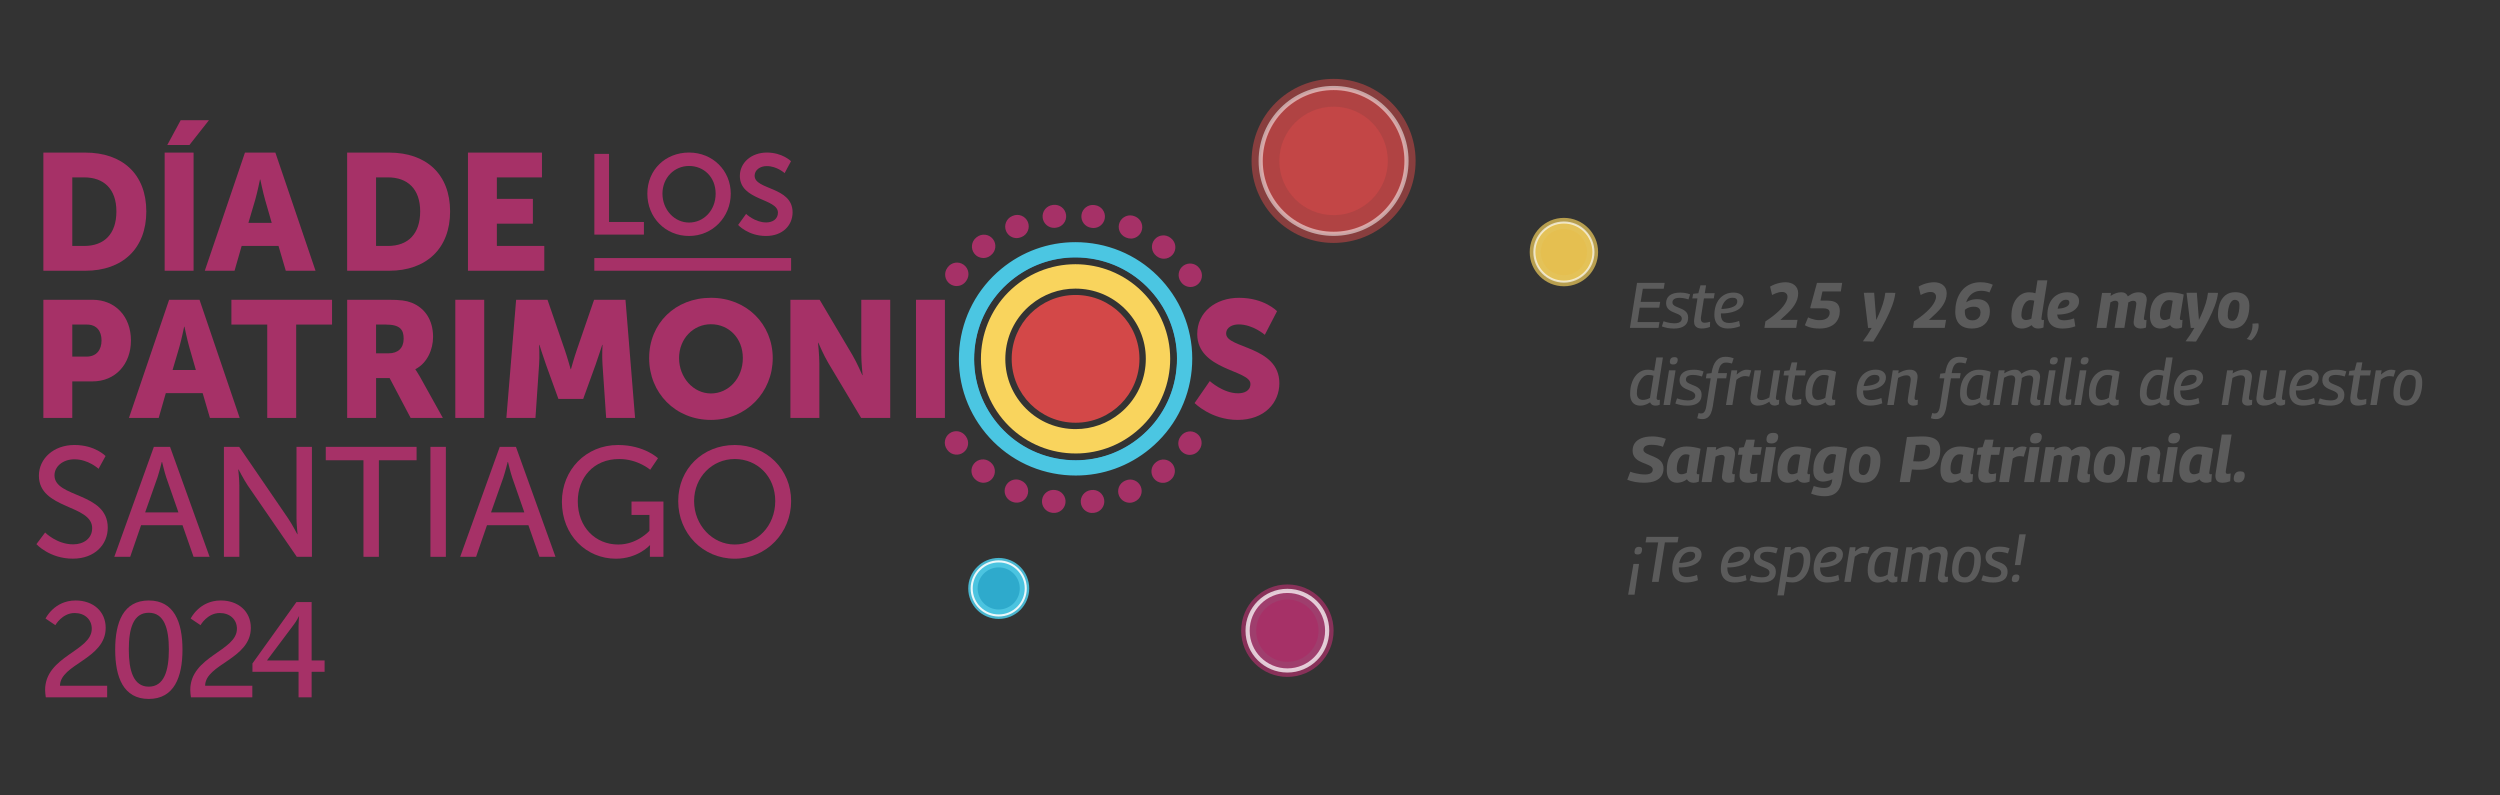 <?xml version="1.0" encoding="UTF-8"?>
<svg id="Layer_1" data-name="Layer 1" xmlns="http://www.w3.org/2000/svg" viewBox="0 0 1773.6 564.18">
  <rect x="0" y="0" width="1773.6" height="564.18" fill="#333333" stroke="none"/>
  <defs>
    <style>
      .cls-1 {
        stroke: #4bc6e2;
        stroke-width: 8.12px;
      }

      .cls-1, .cls-2, .cls-3, .cls-4, .cls-5 {
        stroke-miterlimit: 10;
      }

      .cls-1, .cls-6 {
        fill: #2283c4;
      }

      .cls-2, .cls-7 {
        fill: #4bc6e2;
        opacity: .89;
      }

      .cls-2, .cls-7, .cls-8, .cls-3, .cls-9, .cls-10, .cls-11, .cls-4, .cls-12, .cls-5 {
        isolation: isolate;
      }

      .cls-2, .cls-3, .cls-4, .cls-5 {
        stroke: #fff;
      }

      .cls-2, .cls-4 {
        stroke-width: 1.48px;
      }

      .cls-13 {
        fill: #5b5b5b;
      }

      .cls-13, .cls-7, .cls-14, .cls-8, .cls-6, .cls-9, .cls-15, .cls-10, .cls-16, .cls-17, .cls-12 {
        stroke-width: 0px;
      }

      .cls-14 {
        fill: #2eaacc;
      }

      .cls-8 {
        fill: #e5bd4c;
      }

      .cls-8, .cls-4, .cls-12 {
        opacity: .67;
      }

      .cls-3 {
        fill: #a84275;
      }

      .cls-3, .cls-9 {
        opacity: .74;
      }

      .cls-3, .cls-5 {
        stroke-width: 2.96px;
      }

      .cls-9, .cls-15 {
        fill: #a63167;
      }

      .cls-10, .cls-16, .cls-5 {
        fill: #d34848;
      }

      .cls-10, .cls-5 {
        opacity: .53;
      }

      .cls-17, .cls-4, .cls-12 {
        fill: #f9d45d;
      }
    </style>
  </defs>
  <g class="cls-11">
    <g class="cls-11">
      <g class="cls-11">
        <path class="cls-13" d="M1156.32,232.61l5.06-31.92h19.61l-.68,4.15h-14.82l-1.55,9.3h13.86l-.68,4.15h-13.86l-1.55,10.17h15.59l-.68,4.15h-20.29Z"/>
      </g>
      <g class="cls-11">
        <path class="cls-13" d="M1178.99,231.56l1.19-3.65c.64.24,1.38.48,2.23.71.85.23,1.73.41,2.65.55.91.14,1.81.21,2.69.21,1.28,0,2.31-.14,3.1-.43.79-.29,1.37-.68,1.73-1.19s.55-1.07.55-1.71c0-.7-.2-1.28-.59-1.73s-.93-.86-1.6-1.21c-.67-.35-1.4-.67-2.19-.96-.79-.29-1.58-.62-2.37-.98-.79-.37-1.51-.81-2.17-1.32-.65-.52-1.19-1.17-1.6-1.96-.41-.79-.62-1.75-.62-2.87s.21-2.14.62-3.06c.41-.91,1.03-1.69,1.85-2.35.82-.65,1.86-1.16,3.12-1.5,1.26-.35,2.74-.52,4.45-.52,1.34,0,2.61.11,3.83.34,1.21.23,2.26.52,3.15.89l-1.14,3.6c-.61-.21-1.26-.4-1.96-.57s-1.41-.3-2.14-.41c-.73-.11-1.46-.16-2.19-.16-1.22,0-2.2.14-2.96.43-.76.29-1.31.68-1.64,1.16-.33.49-.5,1.05-.5,1.69s.21,1.22.62,1.64c.41.43.94.81,1.6,1.14.65.33,1.38.65,2.17.94.79.29,1.58.62,2.37.98.79.36,1.52.81,2.19,1.34.67.53,1.2,1.17,1.6,1.92.39.75.59,1.68.59,2.8,0,1.06-.14,2.01-.43,2.85-.29.84-.72,1.56-1.3,2.17-.58.61-1.28,1.12-2.1,1.53-.82.41-1.76.71-2.83.91-1.06.2-2.23.3-3.51.3-1.73,0-3.29-.14-4.67-.43-1.38-.29-2.64-.65-3.76-1.07Z"/>
      </g>
      <g class="cls-11">
        <path class="cls-13" d="M1213.23,228.28l-.14,3.69c-1.03.37-2.04.64-3.01.82s-1.93.27-2.87.27c-1.09,0-2.04-.17-2.83-.5-.79-.33-1.41-.87-1.87-1.6s-.68-1.72-.68-2.96c0-.39.03-.87.09-1.41.06-.55.14-1.08.23-1.6l2.1-13.32h-3.65l.59-3.24,3.69-.41,1.5-5.61h3.97l-.91,5.61h7.02l-.64,3.65h-6.98l-2.05,13c-.06.27-.1.54-.11.8-.02.26-.02.5-.02.71,0,.88.21,1.57.64,2.05.43.49,1.17.73,2.23.73.58,0,1.17-.07,1.78-.21.61-.14,1.25-.3,1.92-.48Z"/>
      </g>
      <g class="cls-11">
        <path class="cls-13" d="M1220.07,219.16c.82.06,1.68.06,2.58,0,.9-.06,1.79-.17,2.67-.32,2.25-.36,4-.94,5.27-1.73,1.26-.79,1.89-1.87,1.89-3.24,0-.88-.27-1.54-.82-1.98-.55-.44-1.4-.66-2.55-.66-1.61,0-3.04.5-4.29,1.48-1.25.99-2.22,2.36-2.92,4.1-.7,1.75-1.05,3.81-1.05,6.18,0,1.37.21,2.52.64,3.44.42.93,1.08,1.61,1.96,2.05.88.44,1.96.66,3.24.66.67,0,1.38-.05,2.14-.16.76-.11,1.57-.27,2.42-.48.85-.21,1.7-.5,2.55-.87l.68,3.79c-1.28.52-2.67.92-4.17,1.21-1.5.29-2.97.43-4.4.43-2.07,0-3.82-.38-5.24-1.14-1.43-.76-2.52-1.86-3.28-3.31-.76-1.44-1.14-3.17-1.14-5.18,0-2.28.3-4.39.91-6.34.61-1.95,1.5-3.62,2.67-5.04,1.17-1.41,2.61-2.51,4.31-3.31,1.7-.79,3.65-1.19,5.84-1.19,1.4,0,2.63.23,3.69.68s1.89,1.1,2.49,1.94.89,1.85.89,3.03c0,2.22-.94,4.1-2.8,5.63-1.87,1.54-4.46,2.58-7.77,3.12-1.22.21-2.39.33-3.51.37-1.12.03-2.19.03-3.19,0l.32-3.19Z"/>
      </g>
    </g>
    <g class="cls-11">
      <g class="cls-11">
        <path class="cls-13" d="M1252.49,227.96c1.55-.97,3.08-2.03,4.58-3.17,1.51-1.14,2.93-2.32,4.26-3.53,1.34-1.22,2.51-2.44,3.51-3.67,1-1.23,1.8-2.46,2.39-3.69.59-1.23.89-2.38.89-3.44,0-.64-.15-1.21-.46-1.71-.3-.5-.74-.9-1.3-1.19-.56-.29-1.25-.43-2.07-.43-.73,0-1.49.09-2.28.27-.79.18-1.59.43-2.39.75-.81.32-1.62.69-2.44,1.12l-1.41-5.93c1.03-.64,2.16-1.19,3.37-1.64s2.49-.81,3.81-1.07c1.32-.26,2.61-.39,3.85-.39s2.42.17,3.51.52,2.04.86,2.85,1.53c.8.67,1.43,1.49,1.87,2.46.44.97.66,2.08.66,3.33,0,1.52-.23,2.96-.68,4.33-.46,1.37-1.09,2.68-1.89,3.94-.81,1.26-1.75,2.49-2.83,3.67-1.08,1.19-2.24,2.34-3.49,3.47-1.25,1.12-2.49,2.27-3.74,3.42h12.17l-.96,5.7h-22.53l.73-4.65Z"/>
        <path class="cls-13" d="M1280.44,230.74l2.28-5.56c.67.3,1.42.61,2.26.91.84.3,1.75.55,2.74.75.99.2,2.04.3,3.17.3,1.34,0,2.47-.16,3.4-.48.93-.32,1.67-.73,2.21-1.23.55-.5.94-1.06,1.19-1.69.24-.62.37-1.22.37-1.8,0-.7-.14-1.28-.43-1.76-.29-.47-.78-.83-1.48-1.07-.7-.24-1.64-.36-2.83-.36h-8.76l-.32-.46,4.79-17.6h17.88l-.96,6.11h-13.04l-1.41,6.43,5.02.05c2.98,0,5.18.61,6.59,1.82,1.41,1.22,2.12,3.09,2.12,5.61,0,1.61-.27,3.16-.82,4.65s-1.4,2.81-2.55,3.97-2.65,2.07-4.49,2.74c-1.84.67-4.05,1-6.63,1-1.43,0-2.74-.08-3.95-.25s-2.32-.42-3.35-.75-2.02-.78-2.96-1.32Z"/>
        <path class="cls-13" d="M1337.53,207.71l7.11.05c-.15,1.4-.42,2.87-.8,4.4-.38,1.54-.87,3.11-1.46,4.72-.59,1.61-1.26,3.25-2.01,4.9-.74,1.66-1.55,3.34-2.42,5.06-.87,1.72-1.79,3.44-2.76,5.18-.97,1.73-1.98,3.46-3.03,5.18-1.05,1.72-2.11,3.43-3.17,5.13l-7.39-.18c1.25-1.67,2.39-3.29,3.42-4.86s1.98-3.11,2.83-4.63h-2.55l-3.01-24.94,7.3-.05,1.5,19.38c.61-1.25,1.19-2.52,1.76-3.83.56-1.31,1.1-2.61,1.62-3.9.52-1.29.97-2.58,1.37-3.88s.74-2.58,1.03-3.88c.29-1.29.51-2.58.66-3.85Z"/>
        <path class="cls-13" d="M1357.87,227.96c1.55-.97,3.08-2.03,4.58-3.17s2.93-2.32,4.26-3.53c1.34-1.22,2.51-2.44,3.51-3.67,1-1.23,1.8-2.46,2.39-3.69s.89-2.38.89-3.44c0-.64-.15-1.21-.46-1.71-.3-.5-.74-.9-1.3-1.19-.56-.29-1.25-.43-2.08-.43-.73,0-1.49.09-2.28.27s-1.59.43-2.39.75c-.81.32-1.62.69-2.44,1.12l-1.41-5.93c1.03-.64,2.16-1.19,3.37-1.64,1.22-.46,2.49-.81,3.81-1.07,1.32-.26,2.61-.39,3.85-.39s2.42.17,3.51.52c1.1.35,2.04.86,2.85,1.53.81.67,1.43,1.49,1.87,2.46.44.97.66,2.08.66,3.33,0,1.52-.23,2.96-.68,4.33-.46,1.37-1.09,2.68-1.89,3.94-.8,1.26-1.75,2.49-2.83,3.67-1.08,1.19-2.24,2.34-3.49,3.47-1.25,1.12-2.49,2.27-3.74,3.42h12.18l-.96,5.7h-22.53l.73-4.65Z"/>
        <path class="cls-13" d="M1398.91,233.07c-2.46,0-4.58-.44-6.34-1.32-1.76-.88-3.11-2.2-4.04-3.97-.93-1.76-1.39-3.95-1.39-6.57,0-2.46.26-4.76.78-6.88.52-2.13,1.28-4.06,2.28-5.79,1-1.73,2.23-3.21,3.67-4.45,1.44-1.23,3.1-2.18,4.97-2.85,1.87-.67,3.95-1,6.22-1,1.88,0,3.59.18,5.13.55,1.53.37,2.73.78,3.58,1.23l-2.37,5.47c-.88-.39-1.81-.69-2.78-.89-.97-.2-1.98-.3-3.01-.3-1.73,0-3.27.3-4.61.91-1.34.61-2.49,1.44-3.46,2.51-1.25,1.34-2.16,3.02-2.74,5.04-.58,2.02-.87,4.19-.87,6.5,0,1.31.21,2.41.64,3.31.43.9,1.05,1.57,1.87,2.03s1.82.68,3.01.68c1.1,0,2.06-.23,2.9-.68.84-.46,1.5-1.1,1.98-1.94.49-.84.73-1.82.73-2.94,0-.88-.16-1.63-.48-2.23-.32-.61-.84-1.08-1.55-1.41-.71-.33-1.66-.5-2.85-.5-.82,0-1.63.1-2.44.3-.81.2-1.57.5-2.28.89-.71.4-1.34.87-1.89,1.41l.27-4.83c.82-.76,1.71-1.37,2.67-1.82s1.96-.78,3.01-.98c1.05-.2,2.09-.3,3.12-.3,1.92,0,3.55.33,4.9.98,1.35.65,2.39,1.62,3.1,2.9.71,1.28,1.07,2.83,1.07,4.65,0,1.61-.21,3.07-.62,4.38-.41,1.31-1,2.46-1.75,3.44-.76.99-1.67,1.82-2.71,2.48-1.05.67-2.23,1.17-3.53,1.5s-2.71.5-4.2.5Z"/>
      </g>
      <g class="cls-11">
        <path class="cls-13" d="M1445.97,233.07c-.7,0-1.35-.09-1.96-.27-.61-.18-1.14-.46-1.6-.84-.46-.38-.84-.81-1.14-1.3-.58.46-1.24.87-1.98,1.23-.75.36-1.53.65-2.35.87-.82.21-1.66.32-2.51.32-1.49,0-2.79-.31-3.9-.93-1.11-.62-1.98-1.59-2.6-2.9s-.93-2.96-.93-4.97c0-2.71.32-5.1.96-7.18.64-2.08,1.53-3.85,2.69-5.29,1.15-1.44,2.49-2.55,3.99-3.31,1.5-.76,3.14-1.14,4.9-1.14.88,0,1.69.06,2.44.18.75.12,1.42.29,2.03.5l1.46-9.17h6.98c-.09.64-.22,1.51-.39,2.62-.17,1.11-.37,2.36-.59,3.74-.23,1.38-.46,2.84-.71,4.38-.24,1.54-.48,3.06-.71,4.58-.23,1.52-.46,2.98-.68,4.38-.23,1.4-.43,2.64-.59,3.74-.17,1.09-.3,1.98-.39,2.64-.09.67-.14,1.05-.14,1.14,0,.3.07.54.21.71.14.17.37.25.71.25.15,0,.3,0,.46-.02.15-.01.3-.05.46-.11l-.37,5.38c-.49.24-1.08.43-1.78.57-.7.14-1.35.21-1.96.21ZM1437.26,227.05c.64,0,1.31-.09,2.01-.27.7-.18,1.32-.42,1.87-.73l2.05-12.72c-.43-.15-.88-.26-1.35-.32-.47-.06-.98-.09-1.53-.09-.88,0-1.71.29-2.49.87-.78.58-1.44,1.38-1.98,2.39s-.98,2.17-1.3,3.46c-.32,1.29-.48,2.64-.48,4.04,0,.7.14,1.31.41,1.82s.65.9,1.14,1.16c.49.26,1.03.39,1.64.39Z"/>
      </g>
      <g class="cls-11">
        <path class="cls-13" d="M1458.19,218.98c.61.06,1.28.06,2.03,0,.74-.06,1.47-.14,2.17-.23,1.79-.3,3.19-.81,4.2-1.5s1.5-1.58,1.5-2.64c0-.67-.18-1.16-.55-1.48-.36-.32-.97-.48-1.82-.48-1.19,0-2.26.4-3.21,1.19-.96.79-1.7,1.91-2.23,3.35-.53,1.44-.81,3.15-.84,5.13,0,1.22.17,2.19.5,2.92.33.73.87,1.25,1.62,1.55.75.3,1.71.46,2.9.46.58,0,1.23-.05,1.96-.14s1.53-.24,2.39-.43c.87-.2,1.74-.46,2.62-.8l.87,5.61c-1.4.55-2.89.95-4.47,1.21-1.58.26-3.13.39-4.65.39-2.28,0-4.21-.39-5.79-1.16-1.58-.78-2.79-1.91-3.63-3.4s-1.25-3.27-1.25-5.34c0-2.25.3-4.33.91-6.25s1.51-3.59,2.71-5.02c1.2-1.43,2.69-2.55,4.47-3.35s3.84-1.21,6.18-1.21c1.67,0,3.12.26,4.35.78,1.23.52,2.18,1.24,2.85,2.17.67.93,1,2.04,1,3.35,0,2.34-.94,4.33-2.83,5.95-1.89,1.63-4.5,2.7-7.84,3.21-1.22.18-2.36.29-3.44.32-1.08.03-2.11.02-3.08-.05l.41-4.1Z"/>
      </g>
      <g class="cls-11">
        <path class="cls-13" d="M1518.61,233.07c-.97,0-1.83-.17-2.58-.5-.74-.33-1.32-.83-1.73-1.48-.41-.65-.62-1.44-.62-2.35,0-.3.04-.8.14-1.5.09-.7.21-1.51.34-2.44.14-.93.29-1.88.46-2.87.17-.99.33-1.94.48-2.85.15-.91.27-1.69.36-2.33.09-.64.14-1.08.14-1.32,0-.61-.17-1.1-.5-1.48-.34-.38-.9-.57-1.69-.57-.61,0-1.19.11-1.76.32s-1.16.52-1.8.91c0,.12-.02.32-.05.59s-.05.5-.05.68c-.09.55-.19,1.16-.3,1.85-.11.68-.22,1.42-.34,2.21-.12.79-.25,1.61-.39,2.46-.14.85-.27,1.72-.41,2.6-.14.88-.27,1.76-.41,2.62s-.27,1.73-.41,2.58c-.14.85-.27,1.66-.39,2.42h-6.93c.15-.91.31-1.88.48-2.92.17-1.03.33-2.09.5-3.17.17-1.08.33-2.13.5-3.15.17-1.02.33-1.98.48-2.87s.28-1.71.39-2.44c.11-.73.19-1.31.25-1.75.06-.44.09-.72.09-.84,0-.43-.08-.8-.23-1.12s-.39-.57-.71-.75c-.32-.18-.74-.27-1.25-.27s-1.06.11-1.64.32c-.58.21-1.19.49-1.82.82l-2.83,18.15h-7.02l3.92-24.81h6.34l-.32,2.14c1.37-.91,2.66-1.57,3.88-1.98,1.21-.41,2.39-.62,3.51-.62,1.37,0,2.44.26,3.21.78.78.52,1.33,1.22,1.67,2.1.94-.67,1.82-1.22,2.62-1.64s1.61-.74,2.42-.93c.81-.2,1.65-.3,2.53-.3,1.34,0,2.44.22,3.31.66.87.44,1.5,1.05,1.92,1.82.41.78.62,1.66.62,2.67,0,.27-.05.76-.14,1.46-.09.7-.21,1.51-.37,2.44-.15.93-.31,1.9-.48,2.92-.17,1.02-.33,1.98-.48,2.9-.15.91-.28,1.7-.39,2.37s-.16,1.14-.16,1.41c0,.33.08.59.25.78.17.18.4.27.71.27.15,0,.31,0,.48-.02.17-.01.31-.05.43-.11l-.37,5.43c-.49.21-1.09.39-1.8.52-.71.14-1.41.21-2.08.21Z"/>
      </g>
      <g class="cls-11">
        <path class="cls-13" d="M1544.19,233.07c-.67,0-1.3-.09-1.89-.27s-1.12-.46-1.6-.84c-.47-.38-.86-.83-1.16-1.35-.64.52-1.33.96-2.07,1.32-.75.36-1.52.65-2.33.84-.81.2-1.65.3-2.53.3-1.49,0-2.78-.33-3.88-.98-1.09-.65-1.95-1.63-2.55-2.94-.61-1.31-.91-2.93-.91-4.88,0-3.68.56-6.77,1.69-9.28,1.12-2.51,2.74-4.41,4.86-5.7s4.63-1.94,7.55-1.94c.85,0,1.73.05,2.65.14.91.09,1.8.21,2.67.37.87.15,1.69.32,2.46.5.78.18,1.47.38,2.07.59-.46,2.83-.84,5.22-1.16,7.18s-.58,3.56-.78,4.81c-.2,1.25-.36,2.22-.48,2.92-.12.7-.21,1.21-.25,1.53-.05.32-.07.51-.07.57,0,.36.08.64.23.82s.39.27.73.27c.12,0,.27,0,.43-.02.17-.01.33-.05.48-.11l-.36,5.38c-.46.21-1.03.39-1.71.55-.68.15-1.38.23-2.08.23ZM1539.4,226.04l2.01-12.68c-.4-.18-.83-.3-1.3-.37-.47-.06-.97-.09-1.48-.09-1.16,0-2.21.45-3.17,1.35s-1.71,2.12-2.26,3.67c-.55,1.55-.82,3.28-.82,5.2,0,1.31.3,2.29.89,2.96s1.36,1,2.3,1c.42,0,.87-.05,1.32-.14s.9-.22,1.34-.39.83-.34,1.16-.52Z"/>
      </g>
      <g class="cls-11">
        <path class="cls-13" d="M1566.45,207.71l7.11.05c-.15,1.4-.42,2.87-.8,4.4s-.87,3.11-1.46,4.72c-.59,1.61-1.26,3.25-2.01,4.9-.75,1.66-1.55,3.34-2.42,5.06-.87,1.72-1.79,3.44-2.76,5.18-.97,1.73-1.98,3.46-3.03,5.18-1.05,1.72-2.11,3.43-3.17,5.13l-7.39-.18c1.25-1.67,2.39-3.29,3.42-4.86,1.03-1.57,1.98-3.11,2.83-4.63h-2.55l-3.01-24.94,7.3-.05,1.5,19.38c.61-1.25,1.19-2.52,1.76-3.83.56-1.31,1.1-2.61,1.62-3.9s.97-2.58,1.37-3.88c.39-1.29.74-2.58,1.03-3.88.29-1.29.51-2.58.66-3.85Z"/>
      </g>
      <g class="cls-11">
        <path class="cls-13" d="M1583.91,233.07c-2.28,0-4.19-.36-5.72-1.07-1.54-.71-2.7-1.78-3.49-3.19-.79-1.41-1.19-3.2-1.19-5.36,0-1.43.1-2.81.3-4.15.2-1.34.5-2.61.91-3.81.41-1.2.94-2.29,1.6-3.28.65-.99,1.43-1.85,2.33-2.6.9-.75,1.92-1.31,3.08-1.71,1.15-.4,2.45-.59,3.88-.59,2.16,0,3.99.36,5.5,1.07,1.5.71,2.66,1.79,3.46,3.21.8,1.43,1.21,3.22,1.21,5.38,0,1.46-.11,2.87-.32,4.24-.21,1.37-.52,2.65-.93,3.83-.41,1.19-.94,2.27-1.57,3.26-.64.99-1.39,1.84-2.26,2.55-.87.71-1.87,1.26-3.01,1.64-1.14.38-2.39.57-3.76.57ZM1583.82,227.64c.61-.03,1.15-.21,1.64-.55.49-.33.91-.79,1.28-1.37.37-.58.68-1.25.94-2.01.26-.76.47-1.57.64-2.42.17-.85.28-1.72.34-2.6.06-.88.09-1.72.09-2.51-.03-1.22-.35-2.1-.96-2.64-.61-.55-1.4-.82-2.37-.82-.61,0-1.16.18-1.64.55-.49.36-.92.84-1.3,1.44-.38.59-.7,1.27-.96,2.03-.26.76-.47,1.56-.64,2.39-.17.84-.28,1.66-.34,2.49-.06.82-.09,1.61-.09,2.37.03,1.31.34,2.24.94,2.8.59.56,1.41.84,2.44.84Z"/>
      </g>
    </g>
    <g class="cls-11">
      <g class="cls-11">
        <path class="cls-13" d="M1597.99,229.6l4.19-.23c.06.27.11.55.14.82s.05.56.05.87c0,.85-.12,1.75-.37,2.69-.24.94-.59,1.88-1.05,2.8-.46.93-1.01,1.82-1.66,2.67-.65.85-1.41,1.61-2.26,2.28l-3.19-1c.76-.64,1.43-1.44,2.01-2.39.58-.96,1.05-1.97,1.41-3.03.36-1.06.59-2.07.68-3.01.03-.33.05-.71.07-1.14.02-.42,0-.87-.02-1.32Z"/>
      </g>
    </g>
    <g class="cls-11">
      <g class="cls-11">
        <path class="cls-13" d="M1174.47,287.77c-.64,0-1.2-.09-1.69-.27s-.91-.45-1.28-.8c-.37-.35-.65-.77-.87-1.25-.58.39-1.25.77-2.01,1.14-.76.36-1.57.65-2.42.87-.85.21-1.69.32-2.51.32-1.43,0-2.69-.3-3.79-.89-1.09-.59-1.94-1.51-2.53-2.76-.59-1.25-.89-2.8-.89-4.65,0-2.61.32-4.98.96-7.09s1.51-3.91,2.62-5.4c1.11-1.49,2.42-2.64,3.92-3.46,1.5-.82,3.14-1.23,4.9-1.23.97,0,1.85.07,2.62.21s1.47.3,2.08.48l1.5-9.39h4.65c-.21,1.25-.43,2.61-.64,4.08-.21,1.48-.45,3-.71,4.58-.26,1.58-.51,3.16-.75,4.74-.24,1.58-.48,3.11-.71,4.58-.23,1.47-.45,2.86-.66,4.15-.21,1.29-.4,2.43-.55,3.42-.15.99-.27,1.77-.34,2.35-.08.58-.11.91-.11,1,0,.4.1.7.3.91.2.21.49.32.89.32.18,0,.37,0,.57-.02.2-.02.39-.05.57-.11l-.14,3.56c-.43.21-.91.37-1.46.48-.55.11-1.06.16-1.55.16ZM1165.49,283.71c.85,0,1.73-.13,2.64-.39.91-.26,1.72-.6,2.42-1.02l2.51-15.73c-.52-.18-1.07-.32-1.66-.41-.59-.09-1.27-.14-2.03-.14-1.16,0-2.23.35-3.21,1.05s-1.85,1.66-2.6,2.87c-.75,1.22-1.32,2.62-1.71,4.2-.4,1.58-.59,3.24-.59,4.97,0,.97.17,1.81.52,2.51.35.7.84,1.22,1.48,1.57.64.35,1.38.52,2.23.52Z"/>
      </g>
      <g class="cls-11">
        <path class="cls-13" d="M1180.17,287.31l3.88-24.58h4.65l-3.88,24.58h-4.65ZM1187.88,253.38c.82,0,1.42.14,1.8.43.38.29.57.75.57,1.39-.03.73-.17,1.35-.41,1.85-.24.5-.6.88-1.07,1.14-.47.26-1.07.39-1.8.39s-1.34-.15-1.75-.46c-.41-.3-.6-.78-.57-1.41.03-.73.15-1.34.36-1.82.21-.49.55-.86,1.03-1.12.47-.26,1.09-.39,1.85-.39Z"/>
      </g>
      <g class="cls-11">
        <path class="cls-13" d="M1188.56,286.26l1.19-3.65c.64.24,1.38.48,2.23.71.85.23,1.73.41,2.64.55.91.14,1.81.21,2.69.21,1.28,0,2.31-.14,3.1-.43.79-.29,1.37-.68,1.73-1.19.36-.5.55-1.07.55-1.71,0-.7-.2-1.28-.59-1.73-.4-.46-.93-.86-1.6-1.21-.67-.35-1.4-.67-2.19-.96-.79-.29-1.58-.62-2.37-.98-.79-.37-1.51-.81-2.17-1.32-.65-.52-1.19-1.17-1.6-1.96-.41-.79-.62-1.75-.62-2.87s.21-2.14.62-3.06c.41-.91,1.03-1.69,1.85-2.35.82-.65,1.86-1.16,3.12-1.5,1.26-.35,2.74-.52,4.45-.52,1.34,0,2.61.11,3.83.34,1.21.23,2.26.52,3.15.89l-1.14,3.6c-.61-.21-1.26-.4-1.96-.57s-1.41-.3-2.14-.41c-.73-.11-1.46-.16-2.19-.16-1.22,0-2.2.14-2.96.43s-1.31.68-1.64,1.16c-.33.49-.5,1.05-.5,1.69s.21,1.22.62,1.64.94.81,1.6,1.14c.65.33,1.38.65,2.17.94.79.29,1.58.62,2.37.98.79.36,1.52.81,2.19,1.34.67.53,1.2,1.17,1.6,1.92.39.75.59,1.68.59,2.8,0,1.06-.14,2.01-.43,2.85-.29.84-.72,1.56-1.3,2.17-.58.61-1.28,1.12-2.1,1.53-.82.41-1.76.71-2.83.91-1.06.2-2.23.3-3.51.3-1.73,0-3.29-.14-4.67-.43-1.38-.29-2.64-.65-3.76-1.07Z"/>
      </g>
      <g class="cls-11">
        <path class="cls-13" d="M1207.71,297.34c-.67,0-1.3-.05-1.89-.16s-1.18-.27-1.76-.48l1-3.69c.36.12.69.21.98.25.29.04.57.07.84.07.7,0,1.29-.2,1.76-.59.47-.4.87-1,1.19-1.8s.57-1.83.75-3.08l3.05-19.47h-3.42l.55-3.28,3.47-.41c.61-3.98,1.73-6.91,3.38-8.78,1.64-1.87,3.8-2.8,6.47-2.8,1.06,0,2.07.09,3.01.27.94.18,1.88.46,2.83.82l-1.23,3.69c-.43-.15-.87-.27-1.34-.36-.47-.09-.94-.17-1.41-.23-.47-.06-.95-.09-1.44-.09-1.55,0-2.77.58-3.67,1.73-.9,1.16-1.56,3.07-1.98,5.75h6.38l-.59,3.69h-6.34l-3.15,19.74c-.3,2.07-.78,3.79-1.41,5.15-.64,1.37-1.45,2.39-2.44,3.05s-2.18,1-3.58,1Z"/>
      </g>
      <g class="cls-11">
        <path class="cls-13" d="M1232.48,262.73l-.46,3.01c.94-.82,1.82-1.48,2.62-1.98.8-.5,1.58-.87,2.33-1.12.74-.24,1.5-.36,2.26-.36.58,0,1.13.04,1.67.14.53.09,1.03.21,1.48.36l-1.41,4.47c-.49-.15-.99-.27-1.5-.34-.52-.08-1.02-.11-1.5-.11-.88,0-1.82.2-2.83.59-1,.39-2.08,1.08-3.24,2.05l-2.87,17.87h-4.56l3.88-24.58h4.15Z"/>
      </g>
      <g class="cls-11">
        <path class="cls-13" d="M1247.29,287.77c-1.79,0-3.16-.44-4.1-1.32-.94-.88-1.41-2.07-1.41-3.56,0-.33.03-.78.09-1.35.06-.56.16-1.31.3-2.23.14-.93.32-2.11.55-3.56.23-1.44.52-3.23.87-5.36.35-2.13.75-4.68,1.21-7.66h4.61c-.46,2.86-.84,5.26-1.14,7.2-.3,1.95-.55,3.56-.75,4.83-.2,1.28-.36,2.31-.48,3.1-.12.79-.21,1.43-.27,1.92-.06.49-.12.93-.18,1.32,0,.82.24,1.48.73,1.98.49.5,1.23.75,2.23.75.67,0,1.31-.08,1.91-.23.61-.15,1.23-.37,1.87-.64.64-.27,1.28-.59,1.92-.96l3.06-19.29h4.61c-.61,3.68-1.1,6.7-1.48,9.07-.38,2.37-.68,4.26-.89,5.65-.21,1.4-.36,2.42-.46,3.08-.09.65-.15,1.09-.18,1.32s-.05.37-.05.43c0,.52.11.9.32,1.14.21.24.52.37.91.37.12,0,.29-.02.5-.05.21-.03.42-.09.64-.18l-.14,3.28c-.43.27-.94.49-1.55.66-.61.17-1.16.25-1.64.25-.94,0-1.73-.24-2.37-.73-.64-.49-1.05-1.17-1.23-2.05-.91.61-1.8,1.12-2.67,1.53-.87.41-1.73.72-2.6.93-.87.21-1.77.32-2.71.32Z"/>
      </g>
      <g class="cls-11">
        <path class="cls-13" d="M1277.93,282.98l-.14,3.69c-1.03.37-2.04.64-3.01.82s-1.93.27-2.87.27c-1.09,0-2.04-.17-2.83-.5-.79-.33-1.41-.87-1.87-1.6s-.68-1.72-.68-2.96c0-.39.03-.87.09-1.41.06-.55.14-1.08.23-1.6l2.1-13.32h-3.65l.59-3.24,3.69-.41,1.5-5.61h3.97l-.91,5.61h7.02l-.64,3.65h-6.98l-2.05,13c-.06.27-.1.54-.11.8-.02.26-.02.5-.02.71,0,.88.21,1.57.64,2.05.43.49,1.17.73,2.23.73.58,0,1.17-.07,1.78-.21.61-.14,1.25-.3,1.92-.48Z"/>
      </g>
      <g class="cls-11">
        <path class="cls-13" d="M1298.82,287.77c-.58,0-1.11-.09-1.6-.27s-.91-.46-1.28-.82c-.37-.36-.65-.79-.87-1.28-.67.46-1.38.87-2.12,1.23-.75.36-1.53.65-2.35.84-.82.2-1.67.3-2.55.3-1.46,0-2.73-.32-3.81-.96-1.08-.64-1.91-1.59-2.49-2.85-.58-1.26-.87-2.82-.87-4.67,0-3.56.55-6.6,1.66-9.12,1.11-2.52,2.67-4.47,4.7-5.84s4.42-2.05,7.18-2.05c.7,0,1.43.04,2.19.11s1.5.18,2.21.32c.71.14,1.39.3,2.03.48.64.18,1.21.38,1.73.59-.46,2.95-.85,5.46-1.19,7.55-.33,2.08-.62,3.82-.84,5.2-.23,1.38-.41,2.48-.55,3.28s-.23,1.41-.27,1.8c-.05.4-.07.62-.07.68,0,.49.1.84.3,1.07.2.23.49.34.89.34.21,0,.41-.01.59-.05.18-.03.38-.06.59-.09l-.18,3.56c-.4.18-.86.33-1.39.46-.53.12-1.09.18-1.66.18ZM1294.94,282.25l2.46-15.55c-.46-.27-.99-.46-1.6-.55-.61-.09-1.25-.14-1.92-.14-1.58,0-3,.55-4.24,1.64-1.25,1.09-2.23,2.58-2.94,4.45-.71,1.87-1.07,4.01-1.07,6.41,0,1.73.39,3.04,1.19,3.92.79.88,1.84,1.32,3.15,1.32.55,0,1.12-.07,1.71-.21s1.18-.32,1.76-.55c.58-.23,1.08-.48,1.5-.75Z"/>
        <path class="cls-13" d="M1320.98,273.86c.82.06,1.68.06,2.58,0,.9-.06,1.79-.17,2.67-.32,2.25-.36,4-.94,5.27-1.73,1.26-.79,1.89-1.87,1.89-3.24,0-.88-.27-1.54-.82-1.98-.55-.44-1.4-.66-2.55-.66-1.61,0-3.04.5-4.29,1.48-1.25.99-2.22,2.36-2.92,4.1-.7,1.75-1.05,3.81-1.05,6.18,0,1.37.21,2.52.64,3.44.42.93,1.08,1.61,1.96,2.05.88.44,1.96.66,3.24.66.67,0,1.38-.05,2.14-.16.76-.11,1.57-.27,2.42-.48.85-.21,1.7-.5,2.55-.87l.68,3.78c-1.28.52-2.67.92-4.17,1.21-1.5.29-2.97.43-4.4.43-2.07,0-3.82-.38-5.24-1.14-1.43-.76-2.52-1.86-3.28-3.31-.76-1.44-1.14-3.17-1.14-5.18,0-2.28.3-4.39.91-6.34.61-1.95,1.5-3.62,2.67-5.04,1.17-1.41,2.61-2.51,4.31-3.31,1.7-.79,3.65-1.19,5.84-1.19,1.4,0,2.63.23,3.69.68s1.89,1.1,2.49,1.94.89,1.85.89,3.03c0,2.22-.94,4.1-2.8,5.63-1.87,1.54-4.46,2.58-7.77,3.12-1.22.21-2.39.33-3.51.37-1.12.03-2.19.03-3.19,0l.32-3.19Z"/>
        <path class="cls-13" d="M1342.78,262.73h4.24l-.32,2.19c.91-.58,1.81-1.06,2.69-1.44.88-.38,1.79-.68,2.71-.89.93-.21,1.86-.32,2.8-.32,1.82,0,3.2.46,4.13,1.37.93.91,1.39,2.16,1.39,3.74,0,.3-.05.85-.16,1.64-.11.79-.24,1.72-.41,2.78-.17,1.06-.34,2.17-.52,3.31-.18,1.14-.36,2.23-.52,3.26-.17,1.03-.3,1.92-.41,2.67-.11.75-.16,1.22-.16,1.44,0,.43.1.75.3.96.2.21.49.32.89.32.18,0,.37,0,.57-.02.2-.01.4-.07.62-.16l-.18,3.6c-.43.18-.91.33-1.46.43-.55.11-1.08.16-1.6.16-.76,0-1.44-.14-2.05-.43-.61-.29-1.08-.69-1.41-1.21-.33-.52-.5-1.14-.5-1.87,0-.33.05-.89.16-1.66.11-.78.24-1.69.41-2.74s.34-2.13.52-3.24c.18-1.11.36-2.17.52-3.19s.3-1.91.39-2.67c.09-.76.14-1.31.14-1.64,0-.85-.24-1.54-.71-2.05-.47-.52-1.25-.78-2.35-.78-.67,0-1.33.08-1.98.23-.65.15-1.31.37-1.96.64-.65.27-1.32.59-1.98.96l-3.06,19.2h-4.61l3.88-24.58Z"/>
      </g>
      <g class="cls-11">
        <path class="cls-13" d="M1373.47,297.34c-.67,0-1.3-.05-1.89-.16s-1.18-.27-1.76-.48l1-3.69c.37.12.69.21.98.25.29.04.57.07.84.07.7,0,1.28-.2,1.76-.59.47-.4.87-1,1.19-1.8s.57-1.83.75-3.08l3.06-19.47h-3.42l.55-3.28,3.47-.41c.61-3.98,1.73-6.91,3.37-8.78,1.64-1.87,3.8-2.8,6.48-2.8,1.06,0,2.07.09,3.01.27.94.18,1.88.46,2.83.82l-1.23,3.69c-.43-.15-.87-.27-1.35-.36-.47-.09-.94-.17-1.41-.23-.47-.06-.95-.09-1.44-.09-1.55,0-2.77.58-3.67,1.73-.9,1.16-1.56,3.07-1.98,5.75h6.38l-.59,3.69h-6.34l-3.15,19.74c-.3,2.07-.78,3.79-1.41,5.15s-1.45,2.39-2.44,3.05c-.99.67-2.18,1-3.58,1Z"/>
      </g>
      <g class="cls-11">
        <path class="cls-13" d="M1408.49,287.77c-.58,0-1.11-.09-1.6-.27s-.91-.46-1.28-.82c-.37-.36-.65-.79-.87-1.28-.67.46-1.38.87-2.12,1.23-.75.36-1.53.65-2.35.84-.82.2-1.67.3-2.55.3-1.46,0-2.73-.32-3.81-.96-1.08-.64-1.91-1.59-2.49-2.85-.58-1.26-.87-2.82-.87-4.67,0-3.56.55-6.6,1.66-9.12,1.11-2.52,2.67-4.47,4.7-5.84s4.42-2.05,7.18-2.05c.7,0,1.43.04,2.19.11s1.5.18,2.21.32c.71.14,1.39.3,2.03.48.64.18,1.21.38,1.73.59-.46,2.95-.85,5.46-1.19,7.55-.33,2.08-.62,3.82-.84,5.2-.23,1.38-.41,2.48-.55,3.28s-.23,1.41-.27,1.8c-.05.4-.07.62-.07.68,0,.49.1.84.3,1.07.2.23.49.34.89.34.21,0,.41-.01.59-.05.18-.03.38-.06.59-.09l-.18,3.56c-.4.18-.86.33-1.39.46-.53.12-1.09.18-1.66.18ZM1404.61,282.25l2.46-15.55c-.46-.27-.99-.46-1.6-.55-.61-.09-1.25-.14-1.92-.14-1.58,0-3,.55-4.24,1.64-1.25,1.09-2.23,2.58-2.94,4.45-.71,1.87-1.07,4.01-1.07,6.41,0,1.73.39,3.04,1.19,3.92.79.88,1.84,1.32,3.15,1.32.55,0,1.12-.07,1.71-.21s1.18-.32,1.76-.55c.58-.23,1.08-.48,1.5-.75Z"/>
        <path class="cls-13" d="M1444.29,287.77c-.79,0-1.48-.14-2.08-.41s-1.06-.68-1.39-1.23c-.33-.55-.5-1.2-.5-1.96,0-.3.05-.84.14-1.62.09-.77.22-1.68.39-2.71.17-1.03.34-2.1.52-3.21.18-1.11.36-2.17.52-3.19s.3-1.91.41-2.67.16-1.29.16-1.6c0-.85-.23-1.54-.68-2.05-.46-.52-1.23-.77-2.33-.77-.91,0-1.79.17-2.62.5-.84.33-1.68.78-2.53,1.32.03.12.04.3.02.55-.02.24-.02.46-.02.64-.06.4-.14.92-.23,1.57-.09.65-.21,1.4-.34,2.23-.14.84-.27,1.73-.41,2.67-.14.94-.29,1.92-.46,2.92-.17,1-.33,2.01-.48,3.01-.15,1-.3,1.98-.43,2.92s-.28,1.82-.43,2.64h-4.56c.12-.91.27-1.89.43-2.94s.34-2.13.52-3.26.36-2.23.52-3.31c.17-1.08.33-2.1.48-3.08.15-.97.29-1.85.41-2.64.12-.79.21-1.44.27-1.94.06-.5.09-.81.09-.94,0-.55-.09-1.04-.27-1.48s-.49-.79-.91-1.05c-.43-.26-1-.39-1.73-.39-.79,0-1.6.16-2.44.48-.84.32-1.7.74-2.58,1.25l-3.06,19.29h-4.61l3.88-24.58h4.24l-.36,2.14c1.34-.82,2.61-1.46,3.83-1.92s2.42-.68,3.6-.68c1.31,0,2.35.27,3.12.8.77.53,1.31,1.22,1.62,2.08.94-.64,1.83-1.16,2.67-1.57.84-.41,1.67-.73,2.51-.96s1.71-.34,2.62-.34c1.28,0,2.32.21,3.12.64.8.43,1.41,1.02,1.8,1.78.39.76.59,1.63.59,2.6,0,.3-.05.85-.16,1.64-.11.79-.24,1.71-.41,2.76s-.34,2.14-.52,3.28c-.18,1.14-.36,2.23-.52,3.26s-.31,1.92-.43,2.67c-.12.75-.18,1.25-.18,1.53,0,.43.11.75.34.98.23.23.54.34.93.34.18,0,.37,0,.57-.02.2-.01.39-.07.57-.16l-.14,3.6c-.43.18-.92.33-1.48.43-.56.11-1.1.16-1.62.16Z"/>
        <path class="cls-13" d="M1449.8,287.31l3.88-24.58h4.65l-3.88,24.58h-4.65ZM1457.51,253.38c.82,0,1.42.14,1.8.43.38.29.57.75.57,1.39-.03.73-.17,1.35-.41,1.85-.24.5-.6.88-1.07,1.14-.47.26-1.07.39-1.8.39s-1.34-.15-1.75-.46c-.41-.3-.6-.78-.57-1.41.03-.73.15-1.34.36-1.82.21-.49.55-.86,1.03-1.12.47-.26,1.09-.39,1.85-.39Z"/>
        <path class="cls-13" d="M1465.22,253.57h4.65l-4.2,26.54c-.06.33-.11.65-.16.96-.05.3-.07.61-.07.91,0,.27.05.54.16.8.11.26.29.46.55.59.26.14.62.21,1.07.21.33,0,.68-.03,1.05-.09.36-.06.76-.15,1.19-.27l-.14,3.74c-.64.24-1.35.44-2.12.59-.77.15-1.56.23-2.35.23-1.46,0-2.53-.36-3.21-1.07-.68-.71-1.03-1.73-1.03-3.03,0-.33.02-.69.07-1.07.05-.38.08-.74.11-1.07l4.42-27.95Z"/>
      </g>
      <g class="cls-11">
        <path class="cls-13" d="M1471.64,287.31l3.88-24.58h4.65l-3.88,24.58h-4.65ZM1479.35,253.38c.82,0,1.42.14,1.8.43.38.29.57.75.57,1.39-.03.73-.17,1.35-.41,1.85-.24.5-.6.88-1.07,1.14-.47.26-1.07.39-1.8.39s-1.34-.15-1.75-.46c-.41-.3-.6-.78-.57-1.41.03-.73.15-1.34.36-1.82.21-.49.55-.86,1.03-1.12.47-.26,1.09-.39,1.85-.39Z"/>
      </g>
      <g class="cls-11">
        <path class="cls-13" d="M1499.96,287.77c-.58,0-1.11-.09-1.6-.27-.49-.18-.91-.46-1.28-.82s-.65-.79-.87-1.28c-.67.46-1.38.87-2.12,1.23-.75.36-1.53.65-2.35.84-.82.2-1.67.3-2.55.3-1.46,0-2.73-.32-3.81-.96-1.08-.64-1.91-1.59-2.49-2.85-.58-1.26-.87-2.82-.87-4.67,0-3.56.55-6.6,1.66-9.12s2.67-4.47,4.7-5.84c2.02-1.37,4.42-2.05,7.18-2.05.7,0,1.43.04,2.19.11.76.08,1.5.18,2.21.32s1.39.3,2.03.48c.64.18,1.22.38,1.73.59-.46,2.95-.85,5.46-1.19,7.55-.33,2.08-.62,3.82-.84,5.2-.23,1.38-.41,2.48-.55,3.28s-.23,1.41-.27,1.8c-.04.4-.07.62-.07.68,0,.49.1.84.3,1.07.2.23.49.34.89.34.21,0,.41-.01.59-.05.18-.03.38-.06.59-.09l-.18,3.56c-.4.18-.86.33-1.39.46-.53.12-1.09.18-1.66.18ZM1496.08,282.25l2.46-15.55c-.46-.27-.99-.46-1.6-.55-.61-.09-1.25-.14-1.92-.14-1.58,0-2.99.55-4.24,1.64-1.25,1.09-2.23,2.58-2.94,4.45-.71,1.87-1.07,4.01-1.07,6.41,0,1.73.4,3.04,1.19,3.92.79.88,1.84,1.32,3.15,1.32.55,0,1.12-.07,1.71-.21s1.18-.32,1.76-.55c.58-.23,1.08-.48,1.5-.75Z"/>
      </g>
      <g class="cls-11">
        <path class="cls-13" d="M1536.12,287.77c-.64,0-1.2-.09-1.69-.27s-.91-.45-1.28-.8c-.36-.35-.65-.77-.87-1.25-.58.39-1.25.77-2.01,1.14-.76.36-1.57.65-2.42.87-.85.21-1.69.32-2.51.32-1.43,0-2.69-.3-3.79-.89-1.09-.59-1.94-1.51-2.53-2.76-.59-1.25-.89-2.8-.89-4.65,0-2.61.32-4.98.96-7.09.64-2.11,1.51-3.91,2.62-5.4,1.11-1.49,2.42-2.64,3.92-3.46,1.5-.82,3.14-1.23,4.9-1.23.97,0,1.85.07,2.62.21s1.47.3,2.07.48l1.51-9.39h4.65c-.21,1.25-.43,2.61-.64,4.08-.21,1.48-.45,3-.71,4.58-.26,1.58-.51,3.16-.75,4.74-.24,1.58-.48,3.11-.71,4.58-.23,1.47-.45,2.86-.66,4.15-.21,1.29-.4,2.43-.55,3.42-.15.99-.27,1.77-.34,2.35-.08.58-.11.91-.11,1,0,.4.1.7.3.91.2.21.49.32.89.32.18,0,.37,0,.57-.02.2-.02.39-.05.57-.11l-.14,3.56c-.43.21-.91.37-1.46.48-.55.11-1.06.16-1.55.16ZM1527.14,283.71c.85,0,1.73-.13,2.64-.39.91-.26,1.72-.6,2.42-1.02l2.51-15.73c-.52-.18-1.07-.32-1.66-.41-.59-.09-1.27-.14-2.03-.14-1.16,0-2.23.35-3.21,1.05s-1.85,1.66-2.6,2.87c-.74,1.22-1.31,2.62-1.71,4.2-.4,1.58-.59,3.24-.59,4.97,0,.97.17,1.81.53,2.51.35.7.84,1.22,1.48,1.57.64.35,1.38.52,2.23.52Z"/>
      </g>
      <g class="cls-11">
        <path class="cls-13" d="M1545.97,273.86c.82.06,1.68.06,2.58,0,.9-.06,1.79-.17,2.67-.32,2.25-.36,4-.94,5.27-1.73,1.26-.79,1.89-1.87,1.89-3.24,0-.88-.27-1.54-.82-1.98-.55-.44-1.4-.66-2.55-.66-1.61,0-3.04.5-4.29,1.48-1.25.99-2.22,2.36-2.92,4.1-.7,1.75-1.05,3.81-1.05,6.18,0,1.37.21,2.52.64,3.44.43.93,1.08,1.61,1.96,2.05.88.44,1.96.66,3.24.66.67,0,1.38-.05,2.14-.16s1.57-.27,2.42-.48c.85-.21,1.7-.5,2.55-.87l.68,3.78c-1.28.52-2.67.92-4.17,1.21-1.5.29-2.97.43-4.4.43-2.07,0-3.82-.38-5.24-1.14-1.43-.76-2.52-1.86-3.28-3.31-.76-1.44-1.14-3.17-1.14-5.18,0-2.28.3-4.39.91-6.34s1.5-3.62,2.67-5.04c1.17-1.41,2.61-2.51,4.31-3.31,1.7-.79,3.65-1.19,5.84-1.19,1.4,0,2.63.23,3.69.68,1.06.46,1.89,1.1,2.49,1.94s.89,1.85.89,3.03c0,2.22-.93,4.1-2.8,5.63-1.87,1.54-4.46,2.58-7.77,3.12-1.22.21-2.39.33-3.51.37-1.12.03-2.19.03-3.19,0l.32-3.19Z"/>
      </g>
      <g class="cls-11">
        <path class="cls-13" d="M1579.99,262.73h4.24l-.32,2.19c.91-.58,1.81-1.06,2.69-1.44.88-.38,1.79-.68,2.71-.89s1.86-.32,2.8-.32c1.82,0,3.2.46,4.13,1.37.93.91,1.39,2.16,1.39,3.74,0,.3-.05.85-.16,1.64-.11.79-.24,1.72-.41,2.78-.17,1.06-.34,2.17-.52,3.31-.18,1.14-.36,2.23-.52,3.26-.17,1.03-.3,1.92-.41,2.67s-.16,1.22-.16,1.44c0,.43.1.75.3.96.2.21.49.32.89.32.18,0,.37,0,.57-.02.2-.01.4-.07.62-.16l-.18,3.6c-.43.18-.91.33-1.46.43-.55.11-1.08.16-1.6.16-.76,0-1.44-.14-2.05-.43-.61-.29-1.08-.69-1.41-1.21-.33-.52-.5-1.14-.5-1.87,0-.33.05-.89.16-1.66.11-.78.24-1.69.41-2.74.17-1.05.34-2.13.52-3.24.18-1.11.36-2.17.52-3.19.17-1.02.3-1.91.39-2.67.09-.76.14-1.31.14-1.64,0-.85-.24-1.54-.71-2.05-.47-.52-1.25-.78-2.35-.78-.67,0-1.33.08-1.98.23-.65.15-1.31.37-1.96.64-.65.27-1.32.59-1.98.96l-3.06,19.2h-4.61l3.88-24.58Z"/>
      </g>
      <g class="cls-11">
        <path class="cls-13" d="M1606.29,287.77c-1.79,0-3.16-.44-4.1-1.32-.94-.88-1.41-2.07-1.41-3.56,0-.33.03-.78.09-1.35.06-.56.16-1.31.3-2.23.14-.93.32-2.11.55-3.56.23-1.44.52-3.23.87-5.36.35-2.13.75-4.68,1.21-7.66h4.61c-.46,2.86-.84,5.26-1.14,7.2-.3,1.95-.55,3.56-.75,4.83-.2,1.28-.36,2.31-.48,3.1-.12.79-.21,1.43-.27,1.92-.06.49-.12.93-.18,1.32,0,.82.24,1.48.73,1.98.49.5,1.23.75,2.23.75.67,0,1.31-.08,1.91-.23.61-.15,1.23-.37,1.87-.64.64-.27,1.28-.59,1.92-.96l3.06-19.29h4.61c-.61,3.68-1.1,6.7-1.48,9.07-.38,2.37-.68,4.26-.89,5.65-.21,1.4-.36,2.42-.46,3.08-.09.65-.15,1.09-.18,1.32s-.05.37-.05.43c0,.52.11.9.32,1.14.21.24.52.37.91.37.12,0,.29-.02.5-.05.21-.03.42-.09.64-.18l-.14,3.28c-.43.27-.94.49-1.55.66-.61.17-1.16.25-1.64.25-.94,0-1.73-.24-2.37-.73-.64-.49-1.05-1.17-1.23-2.05-.91.61-1.8,1.12-2.67,1.53-.87.41-1.73.72-2.6.93-.87.21-1.77.32-2.71.32Z"/>
        <path class="cls-13" d="M1628,273.86c.82.06,1.68.06,2.58,0,.9-.06,1.79-.17,2.67-.32,2.25-.36,4-.94,5.27-1.73,1.26-.79,1.89-1.87,1.89-3.24,0-.88-.27-1.54-.82-1.98-.55-.44-1.4-.66-2.55-.66-1.61,0-3.04.5-4.29,1.48-1.25.99-2.22,2.36-2.92,4.1-.7,1.75-1.05,3.81-1.05,6.18,0,1.37.21,2.52.64,3.44.42.93,1.08,1.61,1.96,2.05.88.44,1.96.66,3.24.66.67,0,1.38-.05,2.14-.16.76-.11,1.56-.27,2.42-.48.85-.21,1.7-.5,2.55-.87l.68,3.78c-1.28.52-2.67.92-4.17,1.21-1.5.29-2.97.43-4.4.43-2.07,0-3.82-.38-5.24-1.14-1.43-.76-2.52-1.86-3.28-3.31-.76-1.44-1.14-3.17-1.14-5.18,0-2.28.3-4.39.91-6.34.61-1.95,1.5-3.62,2.67-5.04,1.17-1.41,2.61-2.51,4.31-3.31,1.7-.79,3.65-1.19,5.84-1.19,1.4,0,2.63.23,3.69.68,1.06.46,1.89,1.1,2.49,1.94s.89,1.85.89,3.03c0,2.22-.93,4.1-2.8,5.63-1.87,1.54-4.46,2.58-7.77,3.12-1.22.21-2.39.33-3.51.37-1.12.03-2.19.03-3.19,0l.32-3.19Z"/>
      </g>
      <g class="cls-11">
        <path class="cls-13" d="M1644.56,286.26l1.19-3.65c.64.24,1.38.48,2.23.71.85.23,1.73.41,2.64.55.91.14,1.81.21,2.69.21,1.28,0,2.31-.14,3.1-.43.79-.29,1.37-.68,1.73-1.19.36-.5.55-1.07.55-1.71,0-.7-.2-1.28-.59-1.73-.4-.46-.93-.86-1.6-1.21-.67-.35-1.4-.67-2.19-.96-.79-.29-1.58-.62-2.37-.98-.79-.37-1.51-.81-2.17-1.32-.65-.52-1.19-1.17-1.6-1.96-.41-.79-.62-1.75-.62-2.87s.21-2.14.62-3.06c.41-.91,1.03-1.69,1.85-2.35.82-.65,1.86-1.16,3.12-1.5,1.26-.35,2.74-.52,4.45-.52,1.34,0,2.61.11,3.83.34,1.21.23,2.26.52,3.15.89l-1.14,3.6c-.61-.21-1.26-.4-1.96-.57s-1.41-.3-2.14-.41c-.73-.11-1.46-.16-2.19-.16-1.22,0-2.2.14-2.96.43s-1.31.68-1.64,1.16c-.33.49-.5,1.05-.5,1.69s.21,1.22.62,1.64.94.81,1.6,1.14c.65.33,1.38.65,2.17.94.79.29,1.58.62,2.37.98.79.36,1.52.81,2.19,1.34.67.53,1.2,1.17,1.6,1.92.39.75.59,1.68.59,2.8,0,1.06-.14,2.01-.43,2.85-.29.84-.72,1.56-1.3,2.17-.58.61-1.28,1.12-2.1,1.53-.82.41-1.76.71-2.83.91-1.06.2-2.23.3-3.51.3-1.73,0-3.29-.14-4.67-.43-1.38-.29-2.64-.65-3.76-1.07Z"/>
      </g>
      <g class="cls-11">
        <path class="cls-13" d="M1678.8,282.98l-.14,3.69c-1.03.37-2.04.64-3.01.82-.97.18-1.93.27-2.87.27-1.1,0-2.04-.17-2.83-.5s-1.41-.87-1.87-1.6c-.46-.73-.68-1.72-.68-2.96,0-.39.03-.87.09-1.41.06-.55.14-1.08.23-1.6l2.1-13.32h-3.65l.59-3.24,3.69-.41,1.5-5.61h3.97l-.91,5.61h7.02l-.64,3.65h-6.98l-2.05,13c-.06.27-.1.54-.11.8-.02.26-.02.5-.02.71,0,.88.21,1.57.64,2.05.43.49,1.17.73,2.23.73.58,0,1.17-.07,1.78-.21.61-.14,1.25-.3,1.92-.48Z"/>
      </g>
      <g class="cls-11">
        <path class="cls-13" d="M1689.61,262.73l-.46,3.01c.94-.82,1.82-1.48,2.62-1.98.8-.5,1.58-.87,2.33-1.12.75-.24,1.5-.36,2.26-.36.58,0,1.13.04,1.67.14.53.09,1.03.21,1.48.36l-1.41,4.47c-.49-.15-.99-.27-1.5-.34-.52-.08-1.02-.11-1.5-.11-.88,0-1.82.2-2.83.59-1,.39-2.08,1.08-3.24,2.05l-2.87,17.87h-4.56l3.88-24.58h4.15Z"/>
      </g>
      <g class="cls-11">
        <path class="cls-13" d="M1707.34,287.77c-2.07,0-3.79-.32-5.15-.96-1.37-.64-2.41-1.61-3.12-2.92-.71-1.31-1.07-2.96-1.07-4.97,0-1.37.1-2.72.3-4.06.2-1.34.49-2.63.87-3.88.38-1.25.87-2.39,1.48-3.44.61-1.05,1.32-1.98,2.14-2.78.82-.81,1.78-1.42,2.87-1.85,1.09-.42,2.29-.64,3.6-.64,1.95,0,3.6.32,4.97.96,1.37.64,2.41,1.62,3.12,2.94.71,1.32,1.07,3,1.07,5.04,0,1.43-.09,2.83-.27,4.2-.18,1.37-.46,2.67-.84,3.9-.38,1.23-.87,2.36-1.48,3.4-.61,1.03-1.32,1.93-2.12,2.69-.81.76-1.74,1.34-2.8,1.76-1.06.41-2.25.62-3.56.62ZM1707.12,284.07c.79,0,1.5-.18,2.14-.55.64-.36,1.2-.87,1.69-1.5.49-.64.91-1.38,1.28-2.23.37-.85.67-1.77.91-2.76.24-.99.42-2.01.52-3.05s.16-2.09.16-3.12c0-1.67-.4-2.91-1.21-3.72s-1.89-1.21-3.26-1.21c-.79,0-1.5.19-2.14.57-.64.38-1.22.91-1.73,1.57-.52.67-.96,1.44-1.32,2.3-.36.87-.67,1.79-.91,2.76-.24.97-.42,1.95-.52,2.94-.11.99-.16,1.94-.16,2.85,0,1.79.39,3.1,1.16,3.92.78.82,1.91,1.23,3.4,1.23Z"/>
      </g>
    </g>
    <g class="cls-11">
      <g class="cls-11">
        <path class="cls-13" d="M1181.81,311.32l-2.05,5.65c-1.25-.49-2.55-.84-3.92-1.07-1.37-.23-2.81-.34-4.33-.34-1.22,0-2.24.14-3.08.41-.84.27-1.47.68-1.89,1.21-.43.53-.64,1.15-.64,1.85,0,.61.21,1.12.62,1.55s.95.82,1.62,1.19c.67.36,1.43.71,2.28,1.05.85.33,1.73.69,2.62,1.07.9.38,1.77.81,2.62,1.28.85.47,1.62,1.04,2.3,1.71.68.67,1.22,1.46,1.62,2.37.39.91.59,1.98.59,3.19,0,1.98-.5,3.72-1.48,5.24-.99,1.52-2.51,2.7-4.56,3.53s-4.66,1.25-7.82,1.25c-2.22,0-4.34-.18-6.36-.55-2.02-.37-3.85-.88-5.5-1.55l2.14-5.7c1.15.43,2.31.78,3.47,1.05,1.15.27,2.32.5,3.49.66,1.17.17,2.33.25,3.49.25,1.25,0,2.28-.14,3.1-.43.82-.29,1.43-.69,1.82-1.21.39-.52.59-1.11.59-1.78s-.2-1.19-.59-1.64c-.4-.46-.93-.87-1.62-1.23-.68-.36-1.45-.71-2.3-1.03-.85-.32-1.73-.66-2.62-1.03s-1.78-.78-2.64-1.25c-.87-.47-1.63-1.04-2.3-1.71-.67-.67-1.21-1.46-1.62-2.37s-.62-1.99-.62-3.24c0-2.07.52-3.84,1.55-5.33,1.03-1.49,2.59-2.65,4.67-3.49,2.08-.84,4.67-1.25,7.77-1.25,1.16,0,2.28.07,3.37.21,1.09.14,2.16.33,3.19.57,1.03.24,2.04.55,3.01.91Z"/>
      </g>
      <g class="cls-11">
        <path class="cls-13" d="M1201.42,342.47c-.67,0-1.3-.09-1.89-.27s-1.12-.46-1.6-.84c-.47-.38-.86-.83-1.16-1.35-.64.52-1.33.96-2.08,1.32-.75.36-1.52.65-2.33.84-.81.2-1.65.3-2.53.3-1.49,0-2.78-.33-3.88-.98-1.09-.65-1.95-1.63-2.55-2.94-.61-1.31-.91-2.93-.91-4.88,0-3.68.56-6.77,1.69-9.28,1.12-2.51,2.74-4.41,4.86-5.7s4.63-1.94,7.55-1.94c.85,0,1.73.05,2.64.14.91.09,1.8.21,2.67.37.87.15,1.69.32,2.46.5.78.18,1.47.38,2.07.59-.46,2.83-.84,5.22-1.16,7.18-.32,1.96-.58,3.56-.78,4.81-.2,1.25-.36,2.22-.48,2.92-.12.7-.21,1.21-.25,1.53-.04.32-.07.51-.07.57,0,.36.08.64.23.82s.39.27.73.27c.12,0,.27,0,.43-.02.17-.01.33-.05.48-.11l-.36,5.38c-.46.21-1.03.39-1.71.55-.68.15-1.38.23-2.07.23ZM1196.63,335.44l2.01-12.68c-.4-.18-.83-.3-1.3-.37-.47-.06-.96-.09-1.48-.09-1.16,0-2.21.45-3.17,1.35-.96.9-1.71,2.12-2.26,3.67-.55,1.55-.82,3.28-.82,5.2,0,1.31.3,2.29.89,2.96.59.67,1.36,1,2.3,1,.43,0,.87-.05,1.32-.14.46-.09.9-.22,1.35-.39.44-.17.83-.34,1.16-.52Z"/>
      </g>
      <g class="cls-11">
        <path class="cls-13" d="M1211.17,317.2h6.38l-.32,2.14c.85-.58,1.71-1.06,2.58-1.44.87-.38,1.74-.67,2.62-.87.88-.2,1.78-.3,2.69-.3,1.88,0,3.33.47,4.33,1.41,1,.94,1.5,2.23,1.5,3.88,0,.27-.05.77-.16,1.48-.11.71-.24,1.54-.39,2.49-.15.94-.31,1.92-.48,2.94s-.33,1.99-.48,2.92c-.15.93-.28,1.72-.39,2.37-.11.65-.16,1.07-.16,1.25,0,.3.08.54.25.71.17.17.4.25.71.25.15,0,.31,0,.48-.02.17-.01.31-.05.43-.11l-.37,5.43c-.49.21-1.09.39-1.8.52-.71.14-1.39.21-2.03.21-.97,0-1.83-.18-2.58-.52-.75-.35-1.32-.84-1.73-1.46-.41-.62-.62-1.35-.62-2.17,0-.37.05-.9.14-1.62.09-.71.21-1.53.34-2.46s.3-1.89.48-2.9c.18-1,.34-1.95.48-2.85.14-.9.25-1.68.34-2.35.09-.67.14-1.12.14-1.37,0-.64-.17-1.14-.52-1.5-.35-.37-.92-.55-1.71-.55-.43,0-.88.05-1.37.16s-.96.26-1.44.46-.93.42-1.39.66l-2.92,18.01h-6.98l3.92-24.81Z"/>
      </g>
      <g class="cls-11">
        <path class="cls-13" d="M1246.79,335.76l-.36,5.52c-1.09.4-2.17.69-3.21.89-1.05.2-2.14.3-3.26.3s-2.08-.17-2.96-.5-1.58-.9-2.1-1.69c-.52-.79-.78-1.88-.78-3.28,0-.46.03-1.01.09-1.67.06-.65.14-1.28.23-1.89l1.73-10.85h-3.19l.87-4.92,3.33-.46,1.69-5.29h6.07l-.87,5.29h5.79l-.91,5.43h-5.79l-1.64,10.31c-.06.24-.1.46-.11.66-.02.2-.02.4-.02.62,0,.67.17,1.19.52,1.55.35.36.93.55,1.75.55.46,0,.94-.05,1.44-.16.5-.11,1.07-.24,1.71-.39Z"/>
      </g>
      <g class="cls-11">
        <path class="cls-13" d="M1248.98,342.01l3.92-24.81h6.98l-3.92,24.81h-6.98ZM1258.01,307.08c1.19,0,2.07.23,2.64.68.58.46.87,1.16.87,2.1s-.19,1.82-.57,2.53c-.38.71-.92,1.26-1.62,1.64-.7.38-1.57.57-2.6.57-1.19,0-2.07-.24-2.65-.71-.58-.47-.87-1.18-.87-2.12s.17-1.73.5-2.44c.33-.71.85-1.27,1.55-1.66.7-.39,1.61-.59,2.74-.59Z"/>
        <path class="cls-13" d="M1279.94,342.47c-.67,0-1.3-.09-1.89-.27-.59-.18-1.12-.46-1.6-.84-.47-.38-.86-.83-1.16-1.35-.64.52-1.33.96-2.07,1.32-.75.36-1.52.65-2.33.84-.81.2-1.65.3-2.53.3-1.49,0-2.78-.33-3.88-.98-1.09-.65-1.95-1.63-2.55-2.94-.61-1.31-.91-2.93-.91-4.88,0-3.68.56-6.77,1.69-9.28,1.12-2.51,2.74-4.41,4.86-5.7,2.11-1.29,4.63-1.94,7.55-1.94.85,0,1.73.05,2.64.14.91.09,1.8.21,2.67.37.87.15,1.69.32,2.46.5.78.18,1.47.38,2.08.59-.46,2.83-.84,5.22-1.16,7.18s-.58,3.56-.78,4.81c-.2,1.25-.36,2.22-.48,2.92-.12.7-.21,1.21-.25,1.53s-.07.51-.07.57c0,.36.08.64.23.82.15.18.39.27.73.27.12,0,.27,0,.43-.02.17-.01.33-.05.48-.11l-.36,5.38c-.46.21-1.03.39-1.71.55s-1.38.23-2.07.23ZM1275.15,335.44l2.01-12.68c-.4-.18-.83-.3-1.3-.37-.47-.06-.96-.09-1.48-.09-1.16,0-2.21.45-3.17,1.35-.96.9-1.71,2.12-2.26,3.67-.55,1.55-.82,3.28-.82,5.2,0,1.31.3,2.29.89,2.96s1.36,1,2.3,1c.43,0,.87-.05,1.32-.14s.9-.22,1.35-.39c.44-.17.83-.34,1.16-.52Z"/>
        <path class="cls-13" d="M1284.87,350.17l1.87-5.38c1.12.4,2.34.73,3.65,1,1.31.27,2.55.41,3.74.41,1.06,0,1.98-.15,2.76-.46.78-.3,1.4-.82,1.87-1.55.47-.73.8-1.72.98-2.96l.14-1.23c-.61.33-1.31.62-2.1.87s-1.55.43-2.28.57c-.73.14-1.37.21-1.92.21-1.55,0-2.87-.32-3.94-.96-1.08-.64-1.89-1.54-2.42-2.71-.53-1.17-.8-2.55-.8-4.13,0-2.46.27-4.73.82-6.82.55-2.08,1.41-3.89,2.58-5.43,1.17-1.53,2.68-2.73,4.54-3.58,1.85-.85,4.09-1.28,6.7-1.28.76,0,1.58.03,2.46.09.88.06,1.76.16,2.62.3.87.14,1.67.29,2.42.46.74.17,1.34.33,1.8.48l-3.6,22.75c-.58,3.77-1.87,6.58-3.88,8.44s-4.77,2.78-8.3,2.78c-1.76,0-3.47-.17-5.13-.5-1.66-.33-3.18-.79-4.58-1.37ZM1302.6,322.63c-.33-.15-.71-.27-1.12-.37-.41-.09-.92-.14-1.53-.14-.97,0-1.85.29-2.62.87-.77.58-1.44,1.35-2.01,2.3-.56.96-1,2.01-1.3,3.15-.3,1.14-.46,2.32-.46,3.53,0,1.43.3,2.48.91,3.15.61.67,1.46,1,2.55,1,.33,0,.71-.05,1.14-.16s.86-.24,1.3-.39c.44-.15.83-.33,1.16-.55l1.96-12.4Z"/>
      </g>
      <g class="cls-11">
        <path class="cls-13" d="M1322.17,342.47c-2.28,0-4.19-.36-5.72-1.07s-2.7-1.78-3.49-3.19c-.79-1.41-1.19-3.2-1.19-5.36,0-1.43.1-2.81.3-4.15.2-1.34.5-2.61.91-3.81.41-1.2.94-2.29,1.6-3.28.65-.99,1.43-1.85,2.33-2.6.9-.75,1.92-1.31,3.08-1.71,1.16-.4,2.45-.59,3.88-.59,2.16,0,3.99.36,5.5,1.07,1.5.71,2.66,1.79,3.46,3.21s1.21,3.22,1.21,5.38c0,1.46-.11,2.87-.32,4.24-.21,1.37-.52,2.65-.93,3.83-.41,1.19-.94,2.27-1.57,3.26-.64.99-1.39,1.84-2.26,2.55-.87.71-1.87,1.26-3.01,1.64-1.14.38-2.39.57-3.76.57ZM1322.08,337.04c.61-.03,1.16-.21,1.64-.55.49-.33.91-.79,1.28-1.37.37-.58.68-1.25.94-2.01.26-.76.47-1.57.64-2.42.17-.85.28-1.72.34-2.6.06-.88.09-1.72.09-2.51-.03-1.22-.35-2.1-.96-2.64-.61-.55-1.4-.82-2.37-.82-.61,0-1.16.18-1.64.55-.49.36-.92.84-1.3,1.44s-.7,1.27-.96,2.03c-.26.76-.47,1.56-.64,2.39s-.28,1.66-.34,2.49c-.06.82-.09,1.61-.09,2.37.03,1.31.34,2.24.94,2.8.59.56,1.41.84,2.44.84Z"/>
      </g>
      <g class="cls-11">
        <path class="cls-13" d="M1347.75,342.01l5.11-31.97c1.37-.06,2.61-.12,3.74-.18,1.12-.06,2.15-.11,3.08-.14.93-.03,1.74-.05,2.44-.07.7-.01,1.29-.02,1.78-.02,3.01,0,5.44.35,7.3,1.05s3.2,1.75,4.04,3.15c.83,1.4,1.25,3.18,1.25,5.33,0,2.31-.3,4.35-.91,6.11-.61,1.76-1.52,3.24-2.74,4.42-1.22,1.19-2.76,2.07-4.63,2.67-1.87.59-4.07.89-6.59.89h-1.64c-.49,0-1-.02-1.55-.05-.55-.03-1.23-.08-2.05-.14l-1.46,8.94h-7.16ZM1359.15,315.65l-1.87,11.58c.64.03,1.18.05,1.62.07.44.02.85.03,1.23.05.38.02.77.02,1.16.02,1.43,0,2.64-.17,3.65-.52,1-.35,1.82-.85,2.46-1.5.64-.65,1.1-1.41,1.39-2.26.29-.85.43-1.79.43-2.83,0-1.09-.17-1.99-.52-2.69s-.93-1.22-1.73-1.57c-.81-.35-1.88-.52-3.21-.52-.37,0-.71,0-1.03.02-.32.02-.65.03-.98.05-.33.02-.71.03-1.12.05-.41.02-.91.04-1.48.07Z"/>
      </g>
      <g class="cls-11">
        <path class="cls-13" d="M1395.58,342.47c-.67,0-1.3-.09-1.89-.27s-1.12-.46-1.6-.84c-.47-.38-.86-.83-1.16-1.35-.64.52-1.33.96-2.08,1.32-.75.36-1.52.65-2.33.84-.81.2-1.65.3-2.53.3-1.49,0-2.78-.33-3.88-.98s-1.95-1.63-2.55-2.94c-.61-1.31-.91-2.93-.91-4.88,0-3.68.56-6.77,1.69-9.28,1.12-2.51,2.74-4.41,4.86-5.7,2.11-1.29,4.63-1.94,7.55-1.94.85,0,1.73.05,2.64.14.91.09,1.8.21,2.67.37.87.15,1.69.32,2.46.5.78.18,1.47.38,2.08.59-.46,2.83-.84,5.22-1.16,7.18s-.58,3.56-.78,4.81c-.2,1.25-.36,2.22-.48,2.92-.12.7-.21,1.21-.25,1.53-.04.32-.07.51-.07.57,0,.36.08.64.23.82.15.18.39.27.73.27.12,0,.27,0,.43-.02.17-.01.33-.05.48-.11l-.37,5.38c-.46.21-1.03.39-1.71.55-.68.15-1.38.23-2.07.23ZM1390.79,335.44l2.01-12.68c-.4-.18-.83-.3-1.3-.37-.47-.06-.96-.09-1.48-.09-1.16,0-2.21.45-3.17,1.35-.96.9-1.71,2.12-2.26,3.67-.55,1.55-.82,3.28-.82,5.2,0,1.31.3,2.29.89,2.96s1.36,1,2.3,1c.43,0,.87-.05,1.32-.14s.9-.22,1.35-.39c.44-.17.83-.34,1.16-.52Z"/>
        <path class="cls-13" d="M1416.15,335.76l-.37,5.52c-1.09.4-2.17.69-3.21.89-1.05.2-2.14.3-3.26.3s-2.08-.17-2.96-.5c-.88-.33-1.58-.9-2.1-1.69-.52-.79-.78-1.88-.78-3.28,0-.46.03-1.01.09-1.67.06-.65.14-1.28.23-1.89l1.73-10.85h-3.19l.87-4.92,3.33-.46,1.69-5.29h6.06l-.87,5.29h5.79l-.91,5.43h-5.79l-1.64,10.31c-.06.24-.1.46-.11.66-.02.2-.02.4-.02.62,0,.67.17,1.19.52,1.55.35.36.93.55,1.76.55.46,0,.93-.05,1.44-.16.5-.11,1.07-.24,1.71-.39Z"/>
      </g>
      <g class="cls-11">
        <path class="cls-13" d="M1428.51,317.2l-.46,2.87c.91-.79,1.75-1.43,2.51-1.92s1.47-.84,2.14-1.07c.67-.23,1.37-.34,2.1-.34.52,0,1.03.04,1.53.11.5.08.98.21,1.44.39l-2.05,6.75c-.52-.15-1.03-.26-1.53-.32-.5-.06-.97-.09-1.39-.09-.73,0-1.48.12-2.26.37-.78.24-1.65.7-2.62,1.37l-2.69,16.69h-6.93l3.97-24.81h6.25Z"/>
      </g>
      <g class="cls-11">
        <path class="cls-13" d="M1435.99,342.01l3.92-24.81h6.98l-3.92,24.81h-6.98ZM1445.02,307.08c1.19,0,2.07.23,2.64.68.58.46.87,1.16.87,2.1s-.19,1.82-.57,2.53c-.38.71-.92,1.26-1.62,1.64-.7.38-1.57.57-2.6.57-1.19,0-2.07-.24-2.65-.71-.58-.47-.87-1.18-.87-2.12s.17-1.73.5-2.44c.33-.71.85-1.27,1.55-1.66.7-.39,1.61-.59,2.74-.59Z"/>
      </g>
      <g class="cls-11">
        <path class="cls-13" d="M1478.58,342.47c-.97,0-1.83-.17-2.58-.5-.75-.33-1.32-.83-1.73-1.48-.41-.65-.62-1.44-.62-2.35,0-.3.05-.8.14-1.5.09-.7.21-1.51.34-2.44.14-.93.29-1.88.46-2.87.17-.99.33-1.94.48-2.85.15-.91.27-1.69.36-2.33.09-.64.14-1.08.14-1.32,0-.61-.17-1.1-.5-1.48-.33-.38-.9-.57-1.69-.57-.61,0-1.19.11-1.76.32s-1.16.52-1.8.91c0,.12-.02.32-.05.59s-.05.5-.05.68c-.09.55-.19,1.16-.3,1.85-.11.68-.22,1.42-.34,2.21-.12.79-.25,1.61-.39,2.46-.14.85-.27,1.72-.41,2.6-.14.88-.27,1.76-.41,2.62s-.27,1.73-.41,2.58c-.14.85-.27,1.66-.39,2.42h-6.93c.15-.91.31-1.88.48-2.92.17-1.03.33-2.09.5-3.17.17-1.08.33-2.13.5-3.15.17-1.02.33-1.98.48-2.87.15-.9.28-1.71.39-2.44.11-.73.19-1.31.25-1.75.06-.44.09-.72.09-.84,0-.43-.08-.8-.23-1.12s-.39-.57-.71-.75c-.32-.18-.74-.27-1.25-.27s-1.06.11-1.64.32c-.58.21-1.19.49-1.82.82l-2.83,18.15h-7.02l3.92-24.81h6.34l-.32,2.14c1.37-.91,2.66-1.57,3.88-1.98,1.22-.41,2.39-.62,3.51-.62,1.37,0,2.44.26,3.21.78.78.52,1.33,1.22,1.67,2.1.94-.67,1.82-1.22,2.62-1.64.8-.43,1.61-.74,2.42-.93.81-.2,1.65-.3,2.53-.3,1.34,0,2.44.22,3.31.66.87.44,1.5,1.05,1.92,1.82.41.78.62,1.66.62,2.67,0,.27-.05.76-.14,1.46-.09.7-.21,1.51-.37,2.44-.15.93-.31,1.9-.48,2.92-.17,1.02-.33,1.98-.48,2.9-.15.91-.28,1.7-.39,2.37-.11.67-.16,1.14-.16,1.41,0,.33.08.59.25.78s.4.27.71.27c.15,0,.31,0,.48-.02.17-.01.31-.05.43-.11l-.37,5.43c-.49.21-1.09.39-1.8.52-.71.14-1.41.21-2.08.21Z"/>
      </g>
      <g class="cls-11">
        <path class="cls-13" d="M1495.76,342.47c-2.28,0-4.19-.36-5.72-1.07-1.54-.71-2.7-1.78-3.49-3.19s-1.19-3.2-1.19-5.36c0-1.43.1-2.81.3-4.15.2-1.34.5-2.61.91-3.81.41-1.2.94-2.29,1.6-3.28.65-.99,1.43-1.85,2.33-2.6s1.92-1.31,3.08-1.71c1.16-.4,2.45-.59,3.88-.59,2.16,0,3.99.36,5.5,1.07,1.5.71,2.66,1.79,3.46,3.21.81,1.43,1.21,3.22,1.21,5.38,0,1.46-.11,2.87-.32,4.24-.21,1.37-.52,2.65-.93,3.83s-.94,2.27-1.57,3.26c-.64.99-1.39,1.84-2.26,2.55-.87.71-1.87,1.26-3.01,1.64-1.14.38-2.39.57-3.76.57ZM1495.67,337.04c.61-.03,1.16-.21,1.64-.55.49-.33.91-.79,1.28-1.37.37-.58.68-1.25.94-2.01.26-.76.47-1.57.64-2.42.17-.85.28-1.72.34-2.6.06-.88.09-1.72.09-2.51-.03-1.22-.35-2.1-.96-2.64-.61-.55-1.4-.82-2.37-.82-.61,0-1.16.18-1.64.55-.49.36-.92.84-1.3,1.44-.38.59-.7,1.27-.96,2.03-.26.76-.47,1.56-.64,2.39s-.28,1.66-.34,2.49c-.06.82-.09,1.61-.09,2.37.03,1.31.34,2.24.94,2.8.59.56,1.41.84,2.44.84Z"/>
      </g>
      <g class="cls-11">
        <path class="cls-13" d="M1512.82,317.2h6.38l-.32,2.14c.85-.58,1.71-1.06,2.58-1.44.87-.38,1.74-.67,2.62-.87.88-.2,1.78-.3,2.69-.3,1.88,0,3.33.47,4.33,1.41s1.5,2.23,1.5,3.88c0,.27-.05.77-.16,1.48-.11.71-.24,1.54-.39,2.49-.15.94-.31,1.92-.48,2.94s-.33,1.99-.48,2.92c-.15.93-.28,1.72-.39,2.37s-.16,1.07-.16,1.25c0,.3.08.54.25.71.17.17.4.25.71.25.15,0,.31,0,.48-.02.17-.01.31-.05.43-.11l-.36,5.43c-.49.21-1.09.39-1.8.52s-1.39.21-2.03.21c-.97,0-1.83-.18-2.58-.52-.75-.35-1.32-.84-1.73-1.46s-.62-1.35-.62-2.17c0-.37.05-.9.14-1.62.09-.71.21-1.53.34-2.46s.3-1.89.48-2.9c.18-1,.34-1.95.48-2.85.14-.9.25-1.68.34-2.35.09-.67.14-1.12.14-1.37,0-.64-.18-1.14-.52-1.5-.35-.37-.92-.55-1.71-.55-.43,0-.88.05-1.37.16-.49.11-.97.26-1.44.46-.47.2-.93.42-1.39.66l-2.92,18.01h-6.98l3.92-24.81Z"/>
      </g>
      <g class="cls-11">
        <path class="cls-13" d="M1534.07,342.01l3.92-24.81h6.98l-3.92,24.81h-6.98ZM1543.1,307.08c1.19,0,2.07.23,2.64.68.58.46.87,1.16.87,2.1s-.19,1.82-.57,2.53c-.38.71-.92,1.26-1.62,1.64-.7.38-1.57.57-2.6.57-1.19,0-2.07-.24-2.65-.71-.58-.47-.87-1.18-.87-2.12s.17-1.73.5-2.44c.33-.71.85-1.27,1.55-1.66.7-.39,1.61-.59,2.74-.59Z"/>
      </g>
      <g class="cls-11">
        <path class="cls-13" d="M1565.03,342.47c-.67,0-1.3-.09-1.89-.27s-1.12-.46-1.6-.84c-.47-.38-.86-.83-1.16-1.35-.64.52-1.33.96-2.08,1.32-.75.36-1.52.65-2.33.84-.81.2-1.65.3-2.53.3-1.49,0-2.78-.33-3.88-.98s-1.95-1.63-2.55-2.94c-.61-1.31-.91-2.93-.91-4.88,0-3.68.56-6.77,1.69-9.28,1.12-2.51,2.74-4.41,4.86-5.7,2.11-1.29,4.63-1.94,7.55-1.94.85,0,1.73.05,2.64.14.91.09,1.8.21,2.67.37.87.15,1.69.32,2.46.5.78.18,1.47.38,2.08.59-.46,2.83-.84,5.22-1.16,7.18s-.58,3.56-.78,4.81c-.2,1.25-.36,2.22-.48,2.92-.12.7-.21,1.21-.25,1.53-.04.32-.07.51-.07.57,0,.36.08.64.23.82.15.18.39.27.73.27.12,0,.27,0,.43-.02.17-.01.33-.05.48-.11l-.37,5.38c-.46.21-1.03.39-1.71.55-.68.15-1.38.23-2.07.23ZM1560.24,335.44l2.01-12.68c-.4-.18-.83-.3-1.3-.37-.47-.06-.96-.09-1.48-.09-1.16,0-2.21.45-3.17,1.35-.96.9-1.71,2.12-2.26,3.67-.55,1.55-.82,3.28-.82,5.2,0,1.31.3,2.29.89,2.96s1.36,1,2.3,1c.43,0,.87-.05,1.32-.14s.9-.22,1.35-.39c.44-.17.83-.34,1.16-.52Z"/>
      </g>
      <g class="cls-11">
        <path class="cls-13" d="M1576.2,308.27h6.98l-4.01,25.22c-.03.24-.06.48-.09.71-.03.23-.05.45-.05.66,0,.24.05.47.14.68.09.21.24.37.46.48.21.11.47.16.78.16.33,0,.66-.03.98-.09s.69-.14,1.12-.23l-.32,5.56c-.79.3-1.66.55-2.62.75-.96.2-1.91.3-2.85.3-1.7,0-2.96-.4-3.79-1.21-.82-.81-1.23-2-1.23-3.58,0-.37.02-.75.07-1.16.05-.41.1-.81.16-1.21l4.29-27.04Z"/>
      </g>
      <g class="cls-11">
        <path class="cls-13" d="M1584.69,339.5c.03-.94.2-1.8.5-2.58.3-.78.79-1.39,1.46-1.85.67-.46,1.54-.68,2.6-.68,1.15,0,1.98.22,2.49.66.5.44.75,1.12.75,2.03,0,.73-.09,1.41-.27,2.03s-.46,1.17-.82,1.64c-.36.47-.83.84-1.39,1.12s-1.24.41-2.03.41c-1.19,0-2.03-.23-2.53-.68-.5-.46-.75-1.16-.75-2.1Z"/>
      </g>
    </g>
    <g class="cls-11">
      <g class="cls-11">
        <path class="cls-13" d="M1162.8,400.09l-3.19,21.8h-4.56l3.79-21.8h3.97ZM1164.94,389.83c-.03.73-.14,1.36-.34,1.89-.2.53-.53.94-1,1.23s-1.07.43-1.8.43c-.79,0-1.36-.14-1.71-.43-.35-.29-.52-.77-.52-1.44.03-.55.11-1.03.23-1.46.12-.42.3-.8.55-1.12.24-.32.56-.56.96-.73.4-.17.88-.25,1.46-.25.79,0,1.36.15,1.71.46.35.3.51.78.48,1.41Z"/>
      </g>
      <g class="cls-11">
        <path class="cls-13" d="M1190.11,384.81h-8.98l-4.42,28h-4.74l4.42-28h-8.98l.68-3.92h22.71l-.68,3.92Z"/>
      </g>
      <g class="cls-11">
        <path class="cls-13" d="M1190.2,399.36c.82.06,1.68.06,2.58,0,.9-.06,1.79-.17,2.67-.32,2.25-.36,4-.94,5.27-1.73,1.26-.79,1.89-1.87,1.89-3.24,0-.88-.27-1.54-.82-1.98-.55-.44-1.4-.66-2.55-.66-1.61,0-3.04.5-4.29,1.48-1.25.99-2.22,2.36-2.92,4.1-.7,1.75-1.05,3.81-1.05,6.18,0,1.37.21,2.52.64,3.44.42.93,1.08,1.61,1.96,2.05.88.44,1.96.66,3.24.66.67,0,1.38-.05,2.14-.16.76-.11,1.57-.27,2.42-.48.85-.21,1.7-.5,2.55-.87l.68,3.79c-1.28.52-2.67.92-4.17,1.21-1.5.29-2.97.43-4.4.43-2.07,0-3.82-.38-5.24-1.14-1.43-.76-2.52-1.86-3.28-3.31-.76-1.44-1.14-3.17-1.14-5.18,0-2.28.3-4.39.91-6.34.61-1.95,1.5-3.62,2.67-5.04,1.17-1.41,2.61-2.51,4.31-3.31,1.7-.79,3.65-1.19,5.84-1.19,1.4,0,2.63.23,3.69.68s1.89,1.1,2.49,1.94.89,1.85.89,3.03c0,2.22-.94,4.1-2.8,5.63-1.87,1.54-4.46,2.58-7.77,3.12-1.22.21-2.39.33-3.51.37-1.12.03-2.19.03-3.19,0l.32-3.19Z"/>
      </g>
      <g class="cls-11">
        <path class="cls-13" d="M1224.67,399.36c.82.06,1.68.06,2.58,0,.9-.06,1.79-.17,2.67-.32,2.25-.36,4-.94,5.27-1.73,1.26-.79,1.89-1.87,1.89-3.24,0-.88-.27-1.54-.82-1.98-.55-.44-1.4-.66-2.55-.66-1.61,0-3.04.5-4.29,1.48-1.25.99-2.22,2.36-2.92,4.1-.7,1.75-1.05,3.81-1.05,6.18,0,1.37.21,2.52.64,3.44.43.93,1.08,1.61,1.96,2.05.88.44,1.96.66,3.24.66.67,0,1.38-.05,2.14-.16s1.57-.27,2.42-.48c.85-.21,1.7-.5,2.55-.87l.68,3.79c-1.28.52-2.67.92-4.17,1.21-1.5.29-2.97.43-4.4.43-2.07,0-3.82-.38-5.24-1.14-1.43-.76-2.52-1.86-3.28-3.31-.76-1.44-1.14-3.17-1.14-5.18,0-2.28.3-4.39.91-6.34s1.5-3.62,2.67-5.04c1.17-1.41,2.61-2.51,4.31-3.31,1.7-.79,3.65-1.19,5.84-1.19,1.4,0,2.63.23,3.69.68,1.06.46,1.89,1.1,2.49,1.94s.89,1.85.89,3.03c0,2.22-.93,4.1-2.8,5.63-1.87,1.54-4.46,2.58-7.77,3.12-1.22.21-2.39.33-3.51.37-1.12.03-2.19.03-3.19,0l.32-3.19Z"/>
      </g>
      <g class="cls-11">
        <path class="cls-13" d="M1241.23,411.76l1.19-3.65c.64.24,1.38.48,2.23.71.85.23,1.73.41,2.64.55.91.14,1.81.21,2.69.21,1.28,0,2.31-.14,3.1-.43.79-.29,1.37-.68,1.73-1.19.36-.5.55-1.07.55-1.71,0-.7-.2-1.28-.59-1.73-.4-.46-.93-.86-1.6-1.21-.67-.35-1.4-.67-2.19-.96-.79-.29-1.58-.62-2.37-.98-.79-.37-1.51-.81-2.17-1.32-.65-.52-1.19-1.17-1.6-1.96-.41-.79-.62-1.75-.62-2.87s.21-2.14.62-3.06c.41-.91,1.03-1.69,1.85-2.35.82-.65,1.86-1.16,3.12-1.5,1.26-.35,2.74-.52,4.45-.52,1.34,0,2.61.11,3.83.34,1.21.23,2.26.52,3.15.89l-1.14,3.6c-.61-.21-1.26-.4-1.96-.57s-1.41-.3-2.14-.41c-.73-.11-1.46-.16-2.19-.16-1.22,0-2.2.14-2.96.43s-1.31.68-1.64,1.16c-.33.49-.5,1.05-.5,1.69s.21,1.22.62,1.64.94.81,1.6,1.14c.65.33,1.38.65,2.17.94.79.29,1.58.62,2.37.98.79.36,1.52.81,2.19,1.34.67.53,1.2,1.17,1.6,1.92.39.75.59,1.68.59,2.8,0,1.06-.14,2.01-.43,2.85-.29.84-.72,1.56-1.3,2.17-.58.61-1.28,1.12-2.1,1.53-.82.41-1.76.71-2.83.91-1.06.2-2.23.3-3.51.3-1.73,0-3.29-.14-4.67-.43-1.38-.29-2.64-.65-3.76-1.07Z"/>
        <path class="cls-13" d="M1260.93,422.39l5.43-34.29h4.15l-.18,2.33c1.16-.76,2.31-1.39,3.47-1.89,1.16-.5,2.43-.75,3.83-.75,1.49,0,2.73.32,3.72.96.99.64,1.73,1.57,2.23,2.8.5,1.23.75,2.76.75,4.58,0,2.34-.28,4.54-.84,6.61-.56,2.07-1.4,3.89-2.51,5.47-1.11,1.58-2.46,2.81-4.04,3.69-1.58.88-3.39,1.32-5.43,1.32-.88,0-1.7-.05-2.44-.16-.75-.11-1.41-.22-1.98-.34l-1.55,9.67h-4.61ZM1271.14,409.62c1.31,0,2.49-.35,3.56-1.05,1.06-.7,1.96-1.63,2.69-2.8s1.28-2.5,1.66-3.99c.38-1.49.57-3.01.57-4.56,0-1.82-.34-3.18-1.03-4.06-.68-.88-1.71-1.32-3.08-1.32-.88,0-1.79.17-2.71.52s-1.83.83-2.71,1.44l-2.42,15.28c.46.15.97.28,1.55.39.58.11,1.22.16,1.92.16Z"/>
        <path class="cls-13" d="M1290.47,399.36c.82.06,1.68.06,2.58,0,.9-.06,1.79-.17,2.67-.32,2.25-.36,4-.94,5.27-1.73,1.26-.79,1.89-1.87,1.89-3.24,0-.88-.27-1.54-.82-1.98-.55-.44-1.4-.66-2.55-.66-1.61,0-3.04.5-4.29,1.48-1.25.99-2.22,2.36-2.92,4.1-.7,1.75-1.05,3.81-1.05,6.18,0,1.37.21,2.52.64,3.44.43.93,1.08,1.61,1.96,2.05.88.44,1.96.66,3.24.66.67,0,1.38-.05,2.14-.16s1.57-.27,2.42-.48c.85-.21,1.7-.5,2.55-.87l.68,3.79c-1.28.52-2.67.92-4.17,1.21-1.5.29-2.97.43-4.4.43-2.07,0-3.82-.38-5.24-1.14-1.43-.76-2.52-1.86-3.28-3.31-.76-1.44-1.14-3.17-1.14-5.18,0-2.28.3-4.39.91-6.34s1.5-3.62,2.67-5.04c1.17-1.41,2.61-2.51,4.31-3.31,1.7-.79,3.65-1.19,5.84-1.19,1.4,0,2.63.23,3.69.68,1.06.46,1.89,1.1,2.49,1.94s.89,1.85.89,3.03c0,2.22-.93,4.1-2.8,5.63-1.87,1.54-4.46,2.58-7.77,3.12-1.22.21-2.39.33-3.51.37-1.12.03-2.19.03-3.19,0l.32-3.19Z"/>
      </g>
      <g class="cls-11">
        <path class="cls-13" d="M1316.43,388.23l-.46,3.01c.94-.82,1.82-1.48,2.62-1.98.8-.5,1.58-.87,2.33-1.12.74-.24,1.5-.36,2.26-.36.58,0,1.13.04,1.67.14.53.09,1.03.21,1.48.36l-1.41,4.47c-.49-.15-.99-.27-1.5-.34-.52-.08-1.02-.11-1.5-.11-.88,0-1.82.2-2.83.59-1,.39-2.08,1.08-3.24,2.05l-2.87,17.88h-4.56l3.88-24.58h4.15Z"/>
      </g>
      <g class="cls-11">
        <path class="cls-13" d="M1342.96,413.27c-.58,0-1.11-.09-1.6-.27-.49-.18-.91-.46-1.28-.82s-.65-.79-.87-1.28c-.67.46-1.38.87-2.12,1.23-.75.36-1.53.65-2.35.84-.82.2-1.67.3-2.55.3-1.46,0-2.73-.32-3.81-.96-1.08-.64-1.91-1.59-2.49-2.85-.58-1.26-.87-2.82-.87-4.67,0-3.56.55-6.6,1.66-9.12s2.67-4.47,4.7-5.84c2.02-1.37,4.42-2.05,7.18-2.05.7,0,1.43.04,2.19.11.76.08,1.5.18,2.21.32s1.39.3,2.03.48c.64.18,1.22.38,1.73.59-.46,2.95-.85,5.46-1.19,7.55-.33,2.08-.62,3.82-.84,5.2-.23,1.38-.41,2.48-.55,3.28s-.23,1.41-.27,1.8c-.04.4-.07.62-.07.68,0,.49.1.84.3,1.07.2.23.49.34.89.34.21,0,.41-.01.59-.05.18-.03.38-.06.59-.09l-.18,3.56c-.4.18-.86.33-1.39.46-.53.12-1.09.18-1.66.18ZM1339.08,407.75l2.46-15.55c-.46-.27-.99-.46-1.6-.55-.61-.09-1.25-.14-1.92-.14-1.58,0-2.99.55-4.24,1.64-1.25,1.09-2.23,2.58-2.94,4.45-.71,1.87-1.07,4.01-1.07,6.41,0,1.73.4,3.04,1.19,3.92.79.88,1.84,1.32,3.15,1.32.55,0,1.12-.07,1.71-.21s1.18-.32,1.76-.55c.58-.23,1.08-.48,1.5-.75Z"/>
      </g>
      <g class="cls-11">
        <path class="cls-13" d="M1378.76,413.27c-.79,0-1.48-.14-2.08-.41s-1.06-.68-1.39-1.23c-.33-.55-.5-1.2-.5-1.96,0-.3.04-.84.14-1.62.09-.77.22-1.68.39-2.71.17-1.03.34-2.1.52-3.21.18-1.11.36-2.17.52-3.19.17-1.02.3-1.91.41-2.67.11-.76.16-1.29.16-1.6,0-.85-.23-1.54-.68-2.05-.46-.52-1.23-.77-2.33-.77-.91,0-1.79.17-2.62.5-.84.33-1.68.78-2.53,1.32.03.12.04.3.02.55s-.02.46-.02.64c-.06.4-.14.92-.23,1.57-.09.65-.21,1.4-.34,2.23-.14.84-.27,1.73-.41,2.67s-.29,1.92-.46,2.92c-.17,1-.33,2.01-.48,3.01-.15,1-.3,1.98-.43,2.92s-.28,1.82-.43,2.64h-4.56c.12-.91.27-1.89.43-2.94.17-1.05.34-2.13.52-3.26s.36-2.23.52-3.31c.17-1.08.33-2.1.48-3.08.15-.97.29-1.85.41-2.64.12-.79.21-1.44.27-1.94.06-.5.09-.81.09-.94,0-.55-.09-1.04-.27-1.48-.18-.44-.49-.79-.91-1.05-.43-.26-1-.39-1.73-.39-.79,0-1.6.16-2.44.48s-1.69.74-2.58,1.25l-3.06,19.29h-4.61l3.88-24.58h4.24l-.37,2.14c1.34-.82,2.61-1.46,3.83-1.92,1.21-.46,2.42-.68,3.6-.68,1.31,0,2.35.27,3.12.8.78.53,1.31,1.22,1.62,2.08.94-.64,1.83-1.16,2.67-1.57.84-.41,1.67-.73,2.51-.96.83-.23,1.71-.34,2.62-.34,1.28,0,2.32.21,3.12.64.81.43,1.41,1.02,1.8,1.78.39.76.59,1.63.59,2.6,0,.3-.05.85-.16,1.64-.11.79-.24,1.71-.41,2.76-.17,1.05-.34,2.14-.52,3.28-.18,1.14-.36,2.23-.52,3.26-.17,1.03-.31,1.92-.43,2.67-.12.75-.18,1.25-.18,1.53,0,.43.11.75.34.98s.54.34.93.34c.18,0,.37,0,.57-.02.2-.01.39-.07.57-.16l-.14,3.6c-.43.18-.92.33-1.48.43-.56.11-1.1.16-1.62.16Z"/>
      </g>
      <g class="cls-11">
        <path class="cls-13" d="M1394.21,413.27c-2.07,0-3.79-.32-5.15-.96-1.37-.64-2.41-1.61-3.12-2.92-.71-1.31-1.07-2.96-1.07-4.97,0-1.37.1-2.72.3-4.06.2-1.34.49-2.63.87-3.88.38-1.25.87-2.39,1.48-3.44.61-1.05,1.32-1.98,2.14-2.78.82-.81,1.78-1.42,2.87-1.85,1.09-.42,2.29-.64,3.6-.64,1.95,0,3.6.32,4.97.96,1.37.64,2.41,1.62,3.12,2.94.71,1.32,1.07,3,1.07,5.04,0,1.43-.09,2.83-.27,4.2-.18,1.37-.46,2.67-.84,3.9-.38,1.23-.87,2.36-1.48,3.4-.61,1.03-1.32,1.93-2.12,2.69-.81.76-1.74,1.34-2.8,1.76-1.06.41-2.25.62-3.56.62ZM1393.99,409.57c.79,0,1.5-.18,2.14-.55.64-.36,1.2-.87,1.69-1.5.49-.64.91-1.38,1.28-2.23.37-.85.67-1.77.91-2.76.24-.99.42-2.01.52-3.05s.16-2.09.16-3.12c0-1.67-.4-2.91-1.21-3.72s-1.89-1.21-3.26-1.21c-.79,0-1.5.19-2.14.57-.64.38-1.22.91-1.73,1.57-.52.67-.96,1.44-1.32,2.3-.36.87-.67,1.79-.91,2.76-.24.97-.42,1.95-.52,2.94-.11.99-.16,1.94-.16,2.85,0,1.79.39,3.1,1.16,3.92.78.82,1.91,1.23,3.4,1.23Z"/>
      </g>
      <g class="cls-11">
        <path class="cls-13" d="M1405.62,411.76l1.19-3.65c.64.24,1.38.48,2.23.71.85.23,1.73.41,2.65.55.91.14,1.81.21,2.69.21,1.28,0,2.31-.14,3.1-.43.79-.29,1.37-.68,1.73-1.19.37-.5.55-1.07.55-1.71,0-.7-.2-1.28-.59-1.73-.39-.46-.93-.86-1.6-1.21-.67-.35-1.4-.67-2.19-.96-.79-.29-1.58-.62-2.37-.98-.79-.37-1.51-.81-2.17-1.32-.65-.52-1.19-1.17-1.6-1.96-.41-.79-.62-1.75-.62-2.87s.21-2.14.62-3.06c.41-.91,1.03-1.69,1.85-2.35.82-.65,1.86-1.16,3.12-1.5s2.74-.52,4.45-.52c1.34,0,2.61.11,3.83.34s2.26.52,3.15.89l-1.14,3.6c-.61-.21-1.26-.4-1.96-.57-.7-.17-1.41-.3-2.14-.41-.73-.11-1.46-.16-2.19-.16-1.22,0-2.21.14-2.96.43-.76.29-1.31.68-1.64,1.16-.33.49-.5,1.05-.5,1.69s.21,1.22.62,1.64c.41.43.94.81,1.6,1.14.65.33,1.38.65,2.17.94.79.29,1.58.62,2.37.98.79.36,1.52.81,2.19,1.34.67.53,1.2,1.17,1.6,1.92.39.75.59,1.68.59,2.8,0,1.06-.15,2.01-.43,2.85-.29.84-.72,1.56-1.3,2.17-.58.61-1.28,1.12-2.1,1.53-.82.41-1.76.71-2.83.91-1.06.2-2.23.3-3.51.3-1.73,0-3.29-.14-4.67-.43-1.38-.29-2.64-.65-3.76-1.07Z"/>
      </g>
      <g class="cls-11">
        <path class="cls-13" d="M1427.28,411.12c.03-.73.14-1.36.34-1.89.2-.53.53-.94,1-1.23.47-.29,1.07-.43,1.8-.43.79,0,1.36.14,1.71.43s.52.77.52,1.44c-.03.55-.11,1.03-.23,1.46-.12.43-.3.8-.55,1.12s-.56.56-.96.73c-.4.17-.88.25-1.46.25-.79,0-1.36-.15-1.71-.46-.35-.3-.51-.78-.48-1.41ZM1429.42,400.86l3.19-21.8h4.56l-3.79,21.8h-3.97Z"/>
      </g>
    </g>
  </g>
  <g>
    <g>
      <path class="cls-15" d="M32.02,377.79s8.29,8.4,19.89,8.4c7.29,0,13.48-4.09,13.48-11.49,0-16.9-37.79-13.26-37.79-37.24,0-12.15,10.5-21.77,25.19-21.77s22.1,7.84,22.1,7.84l-4.97,9.06s-7.18-6.74-17.13-6.74c-8.29,0-14.14,5.19-14.14,11.38,0,16.13,37.79,11.82,37.79,37.12,0,12.04-9.28,21.99-24.75,21.99-16.57,0-25.86-10.28-25.86-10.28l6.19-8.29v.02Z"/>
      <path class="cls-15" d="M129.48,372.6h-29.39l-7.73,22.43h-11.27l28.06-78.01h11.49l28.06,78.01h-11.38l-7.84-22.43ZM114.78,327.74s-1.77,7.07-3.09,11.05l-8.73,24.75h23.64l-8.62-24.75c-1.33-3.98-2.98-11.05-2.98-11.05h-.22Z"/>
      <path class="cls-15" d="M158.86,317.02h10.83l34.69,50.71c2.87,4.2,6.52,11.27,6.52,11.27h.22s-.77-6.96-.77-11.27v-50.71h10.94v78.01h-10.72l-34.8-50.6c-2.87-4.31-6.52-11.38-6.52-11.38h-.22s.77,6.96.77,11.38v50.6h-10.94v-78.01Z"/>
      <path class="cls-15" d="M257.86,326.52h-26.74v-9.5h64.42v9.5h-26.74v68.5h-10.94v-68.5Z"/>
      <path class="cls-15" d="M305.37,317.02h10.94v78.01h-10.94v-78.01Z"/>
      <path class="cls-15" d="M374.87,372.6h-29.39l-7.73,22.43h-11.27l28.06-78.01h11.49l28.06,78.01h-11.38l-7.84-22.43h0ZM360.17,327.74s-1.77,7.07-3.09,11.05l-8.73,24.75h23.65l-8.62-24.75c-1.33-3.98-2.98-11.05-2.98-11.05h-.23Z"/>
      <path class="cls-15" d="M438.4,315.7c18.67,0,28.4,9.39,28.4,9.39l-5.52,8.18s-8.73-7.62-21.99-7.62c-18.34,0-29.39,13.37-29.39,30.05,0,18.12,12.37,30.61,28.73,30.61,13.48,0,22.1-9.72,22.1-9.72v-11.27h-12.71v-9.5h22.65v39.22h-9.61v-4.86c0-1.66.11-3.31.11-3.31h-.22s-8.51,9.5-23.98,9.5c-20.99,0-38.34-16.57-38.34-40.44,0-22.54,17.02-40.22,39.78-40.22h-.01Z"/>
      <path class="cls-15" d="M521.26,315.7c22.54,0,40,17.35,40,39.78s-17.46,40.88-40,40.88-40.11-17.9-40.11-40.88,17.57-39.78,40.11-39.78ZM521.26,386.3c15.91,0,28.73-13.26,28.73-30.83s-12.82-29.83-28.73-29.83-28.84,12.82-28.84,29.83,12.93,30.83,28.84,30.83Z"/>
    </g>
    <g>
      <path class="cls-15" d="M30.76,212.67h34.82c16.3,0,27.32,11.96,27.32,28.84s-11.02,29.07-27.32,29.07h-14.3v25.91h-20.52v-83.82h0ZM61.36,253c7.15,0,10.67-4.81,10.67-11.49s-3.52-11.25-10.32-11.25h-10.43v22.74h10.08Z"/>
      <path class="cls-15" d="M143.77,278.91h-26.14l-5.04,17.58h-21.1l28.49-83.82h21.57l28.49,83.82h-21.1l-5.16-17.58h0ZM130.64,231.78s-1.88,9.14-3.4,14.42l-4.81,16.3h16.53l-4.69-16.3c-1.52-5.28-3.4-14.42-3.4-14.42h-.24,0Z"/>
      <path class="cls-15" d="M189.61,230.26h-25.44v-17.58h71.39v17.58h-25.44v66.24h-20.52v-66.24h.01Z"/>
      <path class="cls-15" d="M246.28,212.67h29.19c8.56,0,12.66.59,16.3,1.99,9.49,3.63,15.47,12.19,15.47,24.38,0,8.91-4.22,18.64-12.54,22.86v.23s1.17,1.52,3.17,5.04l16.3,29.31h-22.86l-14.89-28.25h-9.61v28.25h-20.52v-83.82h0ZM275.7,250.66c6.56,0,10.67-3.63,10.67-10.32,0-6.33-2.35-10.08-12.66-10.08h-6.92v20.4h8.91Z"/>
      <path class="cls-15" d="M323.01,212.67h20.51v83.82h-20.51v-83.82h0Z"/>
      <path class="cls-15" d="M366.15,212.67h22.27l12.19,35.4c1.88,5.39,4.22,13.83,4.22,13.83h.23s2.34-8.44,4.22-13.83l12.19-35.4h22.27l6.8,83.82h-20.51l-2.58-37.75c-.47-6.33,0-14.07,0-14.07h-.23s-2.81,8.79-4.69,14.07l-8.79,24.27h-17.58l-8.79-24.27c-1.88-5.28-4.69-14.07-4.69-14.07h-.23s.47,7.74,0,14.07l-2.58,37.75h-20.63l6.92-83.82h0Z"/>
      <path class="cls-15" d="M504.37,211.27c25.32,0,43.84,18.76,43.84,42.79s-18.52,43.84-43.84,43.84-43.84-19.23-43.84-43.84,18.52-42.79,43.84-42.79h0ZM504.37,279.14c12.54,0,22.63-10.79,22.63-25.09s-10.08-24.03-22.63-24.03-22.62,10.32-22.62,24.03,10.08,25.09,22.62,25.09Z"/>
      <path class="cls-15" d="M560.75,212.67h20.75l23.21,39.16c3.28,5.51,7.03,14.3,7.03,14.3h.23s-.94-9.03-.94-14.3v-39.16h20.52v83.82h-20.63l-23.33-39.04c-3.28-5.51-7.03-14.3-7.03-14.3h-.23s.94,9.03.94,14.3v39.04h-20.52v-83.82h0Z"/>
      <path class="cls-15" d="M649.84,212.67h20.52v83.82h-20.52v-83.82h0Z"/>
    </g>
    <g>
      <path class="cls-15" d="M30.76,108.26h29.78c26.38,0,43.26,15.36,43.26,41.73s-16.88,42.09-43.26,42.09h-29.78s0-83.82,0-83.82ZM59.72,174.49c14.18,0,22.86-8.44,22.86-24.5s-9.03-24.15-22.86-24.15h-8.44v48.65h8.44Z"/>
      <path class="cls-15" d="M116.81,108.26h20.52v83.82h-20.52v-83.82ZM128.18,85.28h20.05l-13.83,17.58h-15.71l9.5-17.58h-.01Z"/>
      <path class="cls-15" d="M197.58,174.49h-26.14l-5.04,17.58h-21.1l28.49-83.82h21.57l28.49,83.82h-21.1l-5.16-17.58h-.01ZM184.45,127.37s-1.88,9.14-3.4,14.42l-4.81,16.3h16.53l-4.69-16.3c-1.52-5.28-3.4-14.42-3.4-14.42h-.23Z"/>
      <path class="cls-15" d="M246.28,108.26h29.78c26.38,0,43.26,15.36,43.26,41.73s-16.88,42.09-43.26,42.09h-29.78v-83.82ZM275.23,174.49c14.18,0,22.86-8.44,22.86-24.5s-9.03-24.15-22.86-24.15h-8.44v48.65h8.44,0Z"/>
      <path class="cls-15" d="M331.97,108.26h52.52v17.58h-32v15.24h25.56v17.58h-25.56v15.83h33.65v17.58h-54.16v-83.82h0Z"/>
    </g>
    <g>
      <path class="cls-15" d="M421.67,109.18h10.4v48.3h24.75v8.95h-35.16v-57.25h.01Z"/>
      <path class="cls-15" d="M488.84,108.22c16.85,0,29.59,12.82,29.59,29.19s-12.74,30-29.59,30-29.59-13.14-29.59-30,12.74-29.19,29.59-29.19ZM488.84,157.89c10.48,0,18.87-8.71,18.87-20.48s-8.39-19.67-18.87-19.67-18.87,8.39-18.87,19.67,8.39,20.48,18.87,20.48Z"/>
      <path class="cls-15" d="M529.32,151.76s6.21,6.05,14.27,6.05c4.35,0,8.31-2.26,8.31-6.93,0-10.24-27.01-8.47-27.01-26.04,0-9.51,8.22-16.61,19.19-16.61s17.09,6.13,17.09,6.13l-4.52,8.47s-5.48-5-12.66-5c-4.84,0-8.63,2.82-8.63,6.85,0,10.16,26.93,7.66,26.93,25.96,0,9.11-6.93,16.77-18.87,16.77-12.74,0-19.76-7.82-19.76-7.82l5.64-7.82h.02Z"/>
    </g>
    <rect class="cls-15" x="421.64" y="183.08" width="139.6" height="8.99"/>
    <g>
      <path class="cls-15" d="M32,489.53c0-24.11,33.11-27.56,33.11-43.44,0-6.7-5.07-11.19-12.15-11.19-8.9,0-13.68,8.61-13.68,8.61l-6.98-4.69s6.12-12.82,21.34-12.82c12.44,0,21.34,7.75,21.34,19.42,0,22.2-32.24,25.64-32.44,41.05h33.49v8.23h-43.53c-.29-1.82-.48-3.54-.48-5.17h-.02Z"/>
      <path class="cls-15" d="M81.72,460.83c0-19.42,5.84-34.83,23.82-34.83s23.92,15.4,23.92,34.83-5.84,35.02-23.92,35.02-23.82-15.5-23.82-35.02h0ZM119.8,460.83c0-14.64-3.16-26.12-14.26-26.12s-14.16,11.48-14.16,26.12,3.16,26.31,14.16,26.31,14.26-11.58,14.26-26.31Z"/>
      <path class="cls-15" d="M134.98,489.53c0-24.11,33.11-27.56,33.11-43.44,0-6.7-5.07-11.19-12.15-11.19-8.9,0-13.68,8.61-13.68,8.61l-6.98-4.69s6.12-12.82,21.34-12.82c12.44,0,21.34,7.75,21.34,19.42,0,22.2-32.24,25.64-32.44,41.05h33.49v8.23h-43.53c-.29-1.82-.48-3.54-.48-5.17h-.02Z"/>
      <path class="cls-15" d="M179.09,470.68l31.19-43.53h10.81v41.43h9.19v8.04h-9.19v18.08h-9.28v-18.08h-32.72v-5.93h0ZM211.81,468.58v-24.59c0-3.16.38-6.7.38-6.7h-.19s-1.53,3.16-3.35,5.55l-19.14,25.55v.19h22.3Z"/>
    </g>
    <path class="cls-15" d="M858.27,270.35s9.5,8.68,20.05,8.68c4.22,0,8.79-1.64,8.79-6.68,0-9.96-37.75-9.61-37.75-35.4,0-15.47,13.01-25.67,29.66-25.67,18.05,0,26.96,9.5,26.96,9.5l-8.67,16.76s-8.44-7.39-18.52-7.39c-4.22,0-8.91,1.88-8.91,6.56,0,10.55,37.75,8.68,37.75,35.17,0,13.95-10.67,26.02-29.54,26.02s-30.6-11.96-30.6-11.96l10.78-15.59h0Z"/>
    <g>
      <g>
        <path class="cls-6" d="M822.61,205.35c-13.15-15.91-31.71-25.74-52.26-27.69-2.49-.24-4.97-.35-7.44-.35-17.91,0-35.11,6.16-49.1,17.72-15.91,13.15-25.74,31.71-27.69,52.26s4.22,40.63,17.37,56.54,31.71,25.74,52.26,27.69c2.49.24,4.97.35,7.44.35,17.91,0,35.11-6.17,49.1-17.72,15.91-13.15,25.74-31.71,27.69-52.26,1.95-20.55-4.22-40.63-17.37-56.54h0ZM837.32,261.63c-1.88,19.84-11.38,37.76-26.74,50.45-13.5,11.16-30.11,17.11-47.4,17.11-2.38,0-4.78-.11-7.18-.34-19.84-1.88-37.76-11.38-50.45-26.74-12.7-15.36-18.65-34.74-16.77-54.58,1.88-19.84,11.38-37.76,26.74-50.45,13.5-11.16,30.11-17.11,47.4-17.11,2.38,0,4.78.11,7.18.34,19.84,1.88,37.76,11.38,50.46,26.74s18.65,34.74,16.77,54.58h-.01Z"/>
        <path class="cls-6" d="M820.55,207.05c-12.7-15.36-30.62-24.86-50.46-26.74-2.4-.23-4.8-.34-7.18-.34-17.29,0-33.9,5.95-47.4,17.11-15.36,12.7-24.86,30.62-26.74,50.45-1.88,19.84,4.07,39.22,16.77,54.58s30.62,24.86,50.46,26.74c2.4.23,4.8.34,7.18.34,17.29,0,33.9-5.95,47.4-17.11,15.36-12.7,24.86-30.62,26.74-50.46s-4.07-39.22-16.77-54.58h0ZM834.76,261.39c-1.82,19.15-10.99,36.45-25.81,48.71-13.03,10.77-29.07,16.52-45.76,16.52-2.3,0-4.61-.11-6.93-.33-19.15-1.82-36.45-10.99-48.71-25.81-12.26-14.83-18.01-33.54-16.19-52.7,1.82-19.15,10.99-36.45,25.81-48.71,13.03-10.77,29.07-16.52,45.76-16.52,2.3,0,4.61.11,6.93.33,19.15,1.82,36.45,10.98,48.71,25.81s18.01,33.54,16.19,52.7Z"/>
        <path class="cls-17" d="M763.08,318.21c-2.02,0-4.04-.1-6.04-.29-4.05-.38-8.08-1.16-11.98-2.31-3.94-1.16-7.78-2.7-11.41-4.59-7.56-3.93-14.17-9.28-19.64-15.9-5.47-6.62-9.48-14.11-11.93-22.28-1.17-3.92-1.97-7.98-2.37-12.07-.39-4.05-.4-8.15-.01-12.2.38-4.05,1.16-8.08,2.31-11.98,1.16-3.94,2.7-7.78,4.59-11.41,3.93-7.56,9.28-14.17,15.9-19.64s14.11-9.48,22.28-11.93c3.92-1.17,7.98-1.97,12.07-2.37,4.05-.39,8.15-.4,12.2,0,4.05.38,8.08,1.16,11.98,2.31,3.94,1.16,7.78,2.7,11.41,4.59,7.56,3.93,14.17,9.28,19.64,15.9,5.47,6.62,9.48,14.11,11.93,22.28,1.17,3.92,1.97,7.98,2.37,12.07.39,4.05.4,8.15.01,12.2-.38,4.05-1.16,8.08-2.31,11.98-1.16,3.94-2.7,7.78-4.59,11.41-3.93,7.56-9.28,14.17-15.9,19.64-6.62,5.47-14.11,9.48-22.28,11.93-3.92,1.17-7.98,1.97-12.07,2.37-2.04.2-4.1.3-6.16.3h0ZM762.96,204.75c-11.55,0-22.64,3.97-31.66,11.43-10.26,8.48-16.6,20.45-17.86,33.7-1.26,13.25,2.72,26.2,11.2,36.45,8.48,10.26,20.45,16.6,33.7,17.86,1.6.15,3.21.23,4.8.23,11.55,0,22.64-3.97,31.66-11.43,10.26-8.48,16.6-20.45,17.86-33.7s-2.72-26.2-11.2-36.45c-8.48-10.26-20.45-16.6-33.7-17.86-1.6-.15-3.21-.23-4.8-.23h0Z"/>
        <circle class="cls-16" cx="763.05" cy="254.58" r="45.32"/>
      </g>
      <g>
        <path class="cls-6" d="M825.89,202.63c-13.88-16.79-33.46-27.16-55.14-29.22-2.63-.25-5.25-.37-7.85-.37-18.9,0-37.05,6.5-51.8,18.7-16.79,13.88-27.16,33.46-29.22,55.14s4.45,42.87,18.33,59.65c13.88,16.79,33.46,27.16,55.14,29.22,2.63.25,5.24.37,7.85.37,18.9,0,37.05-6.5,51.8-18.7,16.79-13.88,27.16-33.46,29.22-55.14,2.06-21.68-4.45-42.87-18.33-59.65h0ZM841.41,262.02c-1.99,20.93-12,39.84-28.21,53.23-14.24,11.77-31.77,18.05-50.01,18.05-2.51,0-5.04-.12-7.58-.36-20.93-1.99-39.84-12.01-53.23-28.21-13.4-16.21-19.68-36.66-17.69-57.59s12.01-39.84,28.21-53.23c14.24-11.77,31.77-18.05,50.01-18.05,2.51,0,5.04.12,7.58.36,20.93,1.99,39.84,12,53.23,28.21,13.4,16.21,19.68,36.66,17.69,57.59h0Z"/>
        <path class="cls-1" d="M823.72,204.43c-13.4-16.21-32.3-26.22-53.23-28.21-2.53-.24-5.06-.36-7.58-.36-18.25,0-35.77,6.28-50.01,18.05-16.21,13.4-26.22,32.3-28.21,53.23-1.99,20.93,4.3,41.38,17.69,57.59,13.4,16.21,32.3,26.22,53.23,28.21,2.53.24,5.06.36,7.58.36,18.25,0,35.77-6.28,50.01-18.05,16.21-13.4,26.22-32.3,28.21-53.23,1.99-20.93-4.3-41.38-17.69-57.59ZM838.71,261.76c-1.92,20.21-11.59,38.46-27.24,51.39-13.75,11.37-30.67,17.43-48.29,17.43-2.43,0-4.87-.11-7.32-.35-20.21-1.92-38.46-11.59-51.39-27.24s-19-35.39-17.08-55.6c1.92-20.21,11.59-38.46,27.24-51.39,13.75-11.37,30.67-17.43,48.28-17.43,2.43,0,4.87.11,7.32.35,20.21,1.92,38.46,11.59,51.4,27.24,12.93,15.65,19,35.39,17.08,55.6h0Z"/>
        <path class="cls-17" d="M763.08,321.71c-2.13,0-4.26-.1-6.38-.3-4.27-.41-8.53-1.22-12.64-2.43-4.16-1.22-8.21-2.85-12.04-4.85-7.98-4.15-14.95-9.8-20.72-16.78-5.77-6.98-10.01-14.89-12.58-23.5-1.24-4.14-2.08-8.42-2.5-12.74-.41-4.27-.42-8.6-.01-12.87.41-4.27,1.22-8.53,2.43-12.64,1.22-4.16,2.85-8.21,4.85-12.04,4.15-7.98,9.8-14.95,16.78-20.72,6.98-5.77,14.89-10.01,23.5-12.58,4.14-1.24,8.42-2.08,12.74-2.5,4.27-.41,8.6-.42,12.87,0s8.53,1.22,12.64,2.43c4.16,1.22,8.21,2.85,12.04,4.85,7.98,4.15,14.95,9.8,20.72,16.78,5.77,6.98,10.01,14.89,12.58,23.5,1.24,4.14,2.08,8.42,2.5,12.74.41,4.27.42,8.6.01,12.87-.41,4.27-1.22,8.53-2.43,12.64-1.22,4.16-2.85,8.21-4.85,12.04-4.15,7.98-9.8,14.95-16.78,20.72-6.98,5.77-14.89,10.01-23.5,12.58-4.14,1.24-8.42,2.08-12.74,2.5-2.16.21-4.33.31-6.5.31h.01ZM762.96,202.01c-12.19,0-23.89,4.19-33.4,12.06-10.82,8.95-17.51,21.57-18.84,35.55s2.87,27.64,11.82,38.46c8.95,10.82,21.57,17.51,35.55,18.84,1.69.16,3.38.24,5.06.24,12.19,0,23.89-4.19,33.4-12.06,10.82-8.95,17.51-21.57,18.84-35.55,1.33-13.98-2.87-27.64-11.82-38.46-8.95-10.82-21.57-17.51-35.55-18.84-1.69-.16-3.38-.24-5.06-.24Z"/>
        <circle class="cls-16" cx="763.05" cy="254.58" r="44.66"/>
      </g>
    </g>
    <path class="cls-15" d="M844.68,203.61c-2.58.03-5.13-1.16-6.74-3.41l-.24-.34c-2.63-3.65-1.8-8.74,1.84-11.37,3.65-2.63,8.74-1.81,11.37,1.84l.29.4c2.61,3.66,1.76,8.75-1.9,11.36-1.4,1-3.02,1.5-4.62,1.52ZM678.76,202.94c-1.69.02-3.4-.48-4.88-1.55-3.64-2.64-4.45-7.73-1.81-11.38l.28-.38c2.65-3.63,7.75-4.43,11.38-1.78s4.43,7.75,1.78,11.38l-.26.35c-1.57,2.17-4.01,3.33-6.5,3.36h0ZM825.82,183.56c-1.83.02-3.68-.57-5.22-1.81l-.34-.28c-3.5-2.82-4.05-7.95-1.23-11.45s7.95-4.05,11.45-1.23l.36.29c3.5,2.83,4.04,7.96,1.21,11.45-1.59,1.96-3.9,3-6.24,3.02h0ZM697.77,183.05c-2.43.03-4.84-1.02-6.47-3.06-2.81-3.51-2.23-8.64,1.28-11.45l.38-.3c3.53-2.79,8.65-2.2,11.44,1.33s2.2,8.65-1.33,11.44l-.33.26c-1.47,1.18-3.23,1.76-4.98,1.78h0ZM802.32,169.25c-1.12,0-2.26-.21-3.36-.68l-.38-.16c-4.13-1.78-6.04-6.57-4.26-10.7,1.78-4.13,6.57-6.03,10.7-4.25l.46.2c4.12,1.8,6,6.6,4.2,10.73-1.32,3.03-4.27,4.84-7.37,4.88v-.02ZM721.37,168.93c-3.2.04-6.26-1.82-7.59-4.95-1.77-4.14.15-8.92,4.29-10.69l.45-.19c4.14-1.75,8.92.19,10.67,4.33s-.19,8.92-4.33,10.67l-.39.16c-1.01.43-2.06.64-3.1.66h0ZM775.86,161.75c-.41,0-.82-.02-1.24-.08l-.42-.06c-4.46-.61-7.57-4.72-6.96-9.17.61-4.46,4.71-7.57,9.17-6.96l.47.07c4.45.63,7.56,4.74,6.93,9.2-.57,4.04-4,6.96-7.96,7.01h.01ZM747.88,161.65c-4.06.05-7.61-2.94-8.16-7.07-.59-4.46,2.54-8.56,7-9.15l.48-.06c4.46-.58,8.54,2.58,9.12,7.04.58,4.46-2.57,8.54-7.04,9.12l-.41.05c-.33.04-.66.07-.99.07h0ZM747.13,363.86c-.14-.01-.27-.03-.41-.04l-.47-.06c-4.46-.61-7.57-4.72-6.96-9.18s4.73-7.57,9.18-6.96l.42.06c4.46.6,7.59,4.7,6.99,9.16-.58,4.32-4.45,7.39-8.75,7.03h0ZM774.17,363.9c-3.73-.31-6.87-3.19-7.38-7.05-.59-4.46,2.55-8.55,7.01-9.14l.42-.06c4.46-.6,8.56,2.52,9.16,6.98.6,4.46-2.52,8.56-6.98,9.16l-.48.06c-.59.08-1.18.09-1.76.04h.01ZM720.6,356.59c-.85-.07-1.7-.28-2.52-.63l-.45-.19c-4.13-1.78-6.03-6.58-4.25-10.71s6.58-6.03,10.71-4.25l.39.17c4.14,1.77,6.06,6.55,4.29,10.69-1.42,3.31-4.77,5.2-8.17,4.92h0ZM800.72,356.64c-2.91-.25-5.6-2.05-6.82-4.93-1.76-4.14.17-8.92,4.31-10.68l.38-.16c4.13-1.78,8.92.13,10.7,4.27,1.78,4.13-.13,8.92-4.27,10.7l-.44.19c-1.26.54-2.58.73-3.86.62h0ZM696.98,342.45c-1.55-.13-3.08-.71-4.39-1.75l-.38-.31c-3.5-2.82-4.05-7.95-1.23-11.45s7.95-4.05,11.45-1.23l.32.26c3.52,2.81,4.09,7.93,1.29,11.45-1.76,2.21-4.44,3.26-7.06,3.04h0ZM824.34,342.55c-2.16-.18-4.25-1.22-5.7-3.06-2.79-3.53-2.2-8.65,1.32-11.44l.31-.25c3.51-2.82,8.63-2.26,11.45,1.25s2.26,8.63-1.25,11.45l-.39.31c-1.69,1.34-3.75,1.9-5.74,1.73h0ZM678,322.54c-2.28-.19-4.46-1.33-5.91-3.33l-.29-.41c-2.62-3.65-1.79-8.74,1.87-11.37,3.66-2.62,8.74-1.79,11.37,1.87l.23.32c2.65,3.64,1.84,8.73-1.8,11.38-1.65,1.2-3.59,1.69-5.47,1.53h0ZM843.37,322.68c-1.43-.12-2.85-.62-4.1-1.53-3.64-2.65-4.44-7.74-1.79-11.38l.25-.34c2.63-3.65,7.72-4.47,11.37-1.84s4.47,7.72,1.84,11.37l-.29.39c-1.74,2.39-4.53,3.56-7.28,3.33h0Z"/>
  </g>
  <g>
    <circle class="cls-12" cx="1109.5" cy="178.83" r="24.26"/>
    <circle class="cls-4" cx="1109.5" cy="178.83" r="20.97"/>
    <circle class="cls-8" cx="1109.5" cy="178.83" r="16.4"/>
  </g>
  <g>
    <circle class="cls-7" cx="708.53" cy="417.46" r="21.64"/>
    <circle class="cls-2" cx="708.53" cy="417.46" r="19.19"/>
    <circle class="cls-14" cx="708.53" cy="417.46" r="14.94"/>
  </g>
  <g>
    <circle class="cls-9" cx="913.32" cy="447.43" r="32.79"/>
    <circle class="cls-3" cx="913.32" cy="447.43" r="28.23"/>
    <circle class="cls-15" cx="913.32" cy="447.43" r="22.12"/>
  </g>
  <g>
    <g>
      <circle class="cls-10" cx="946.1" cy="114.15" r="58.19"/>
      <circle class="cls-5" cx="946.1" cy="114.15" r="51.72"/>
    </g>
    <circle class="cls-10" cx="946.1" cy="114.15" r="38.49"/>
  </g>
</svg>